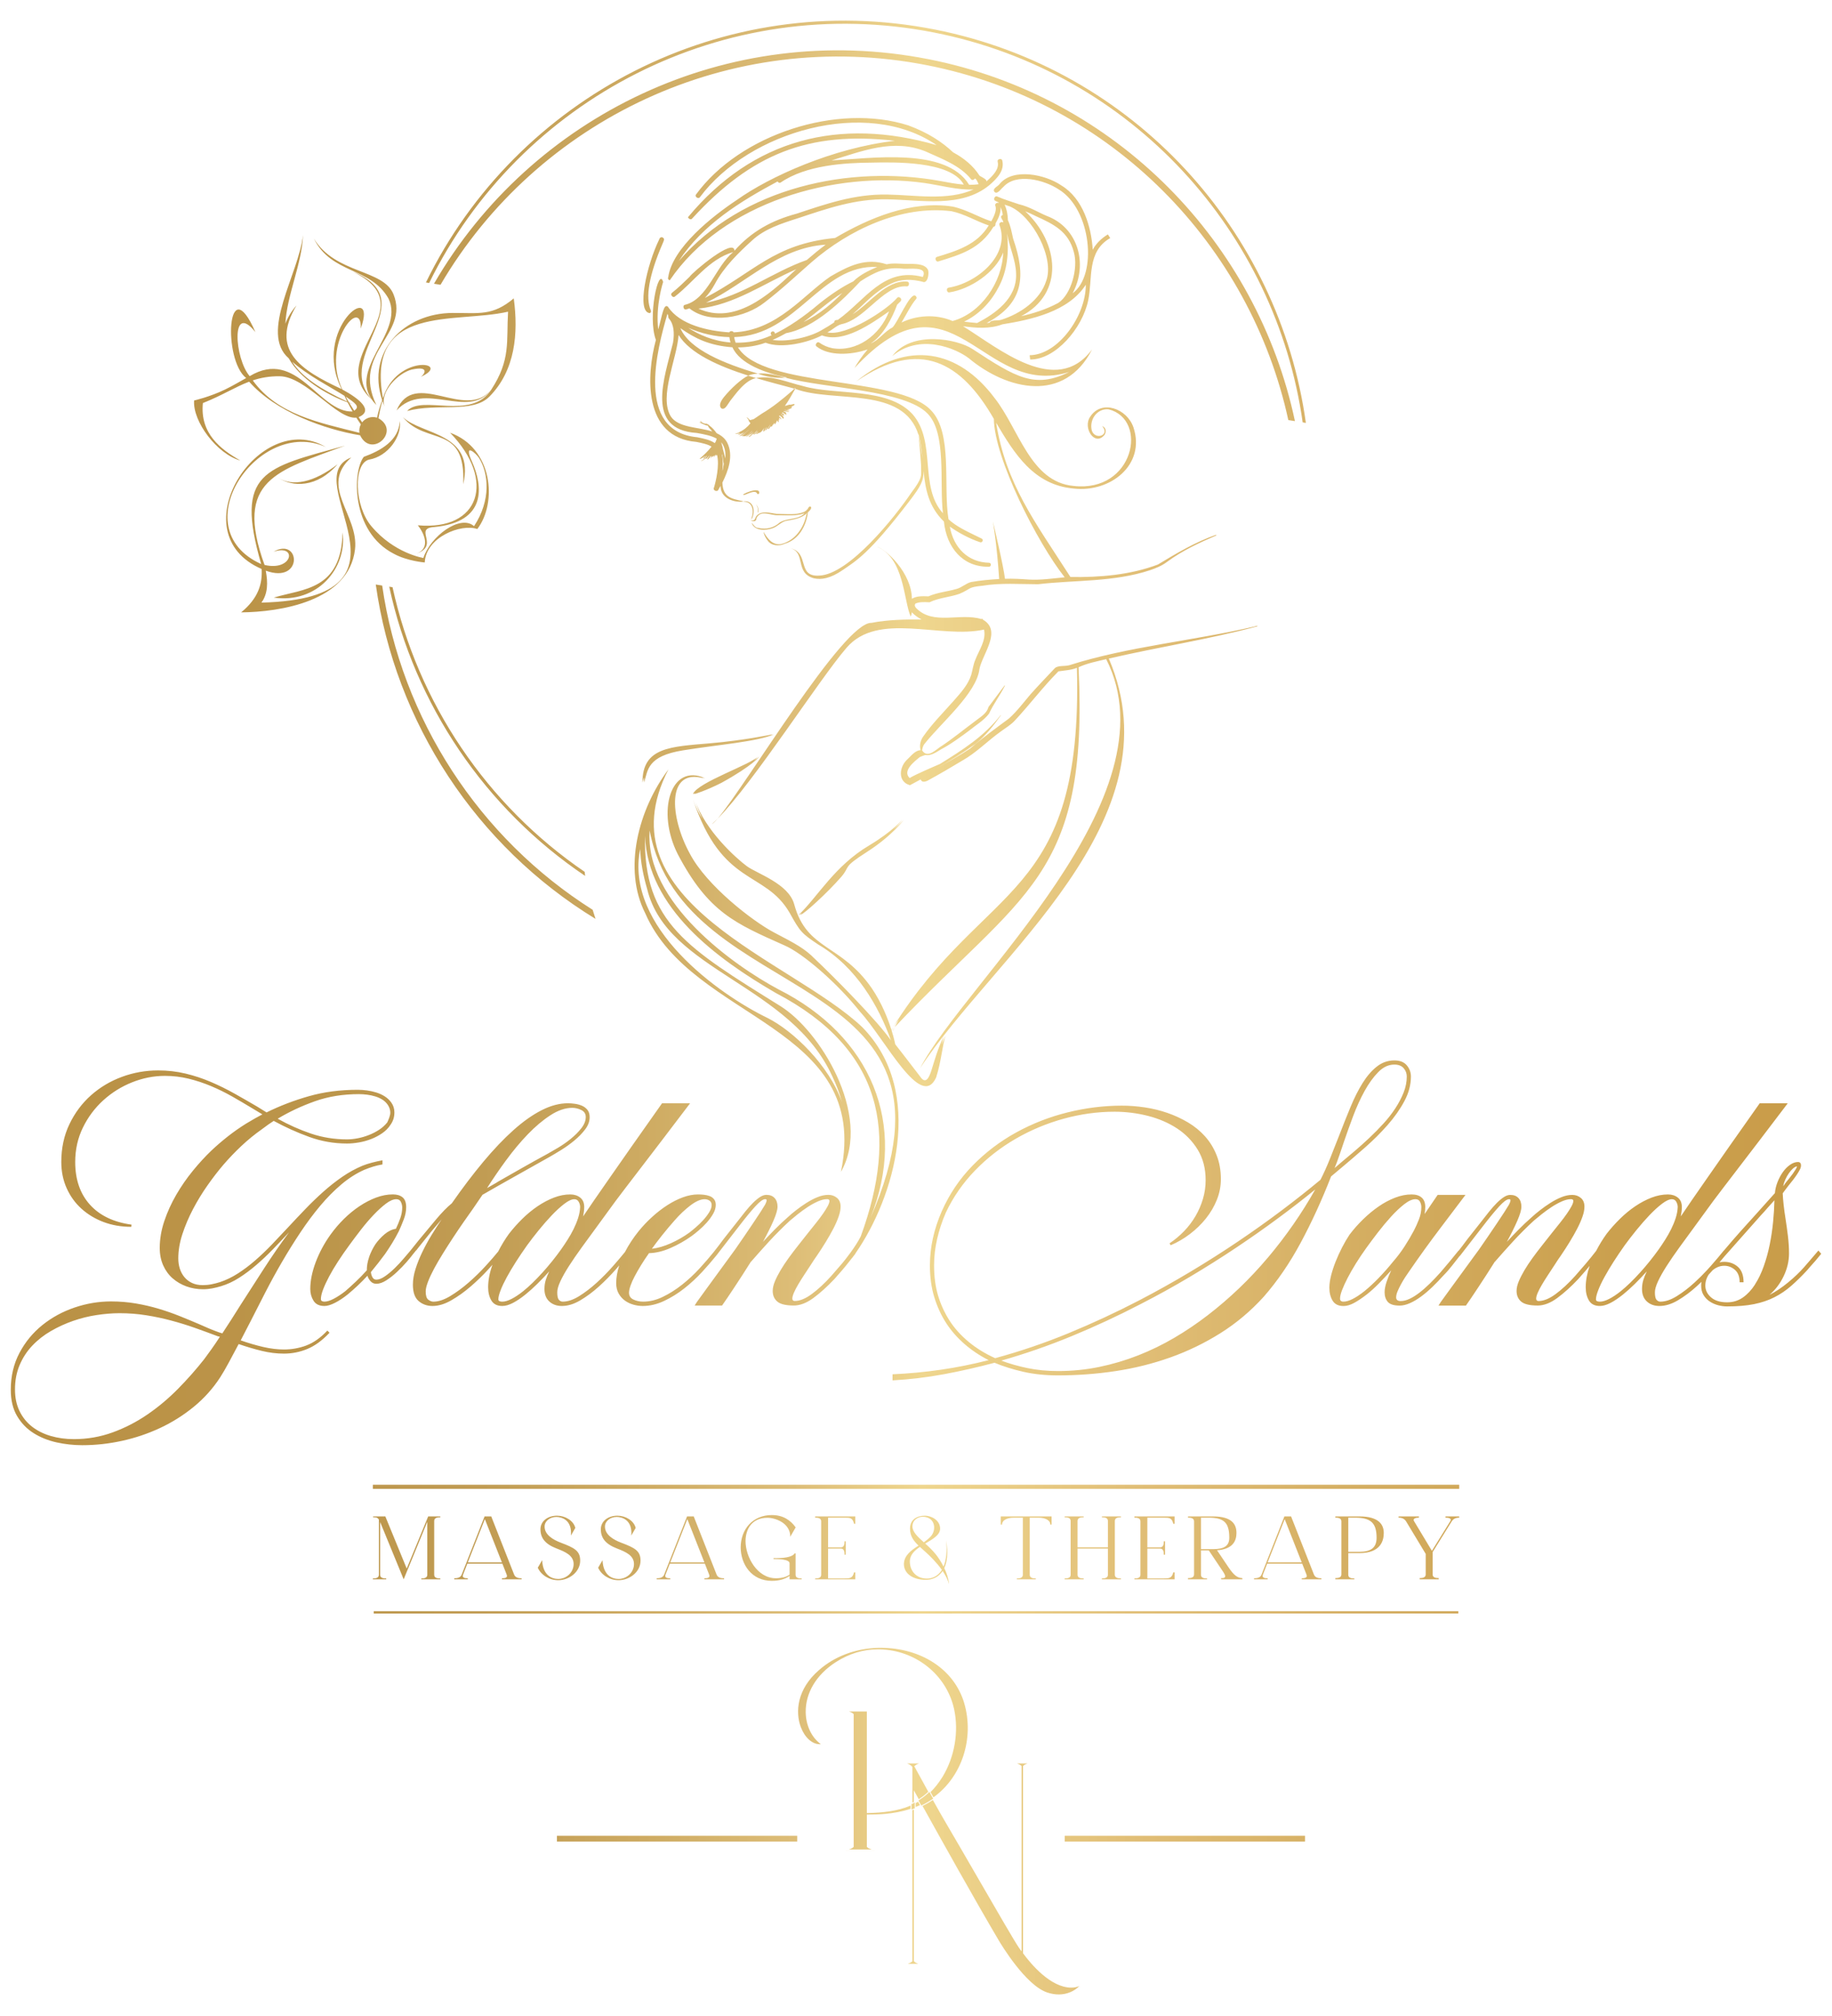 <?xml version="1.0" encoding="UTF-8"?>
<svg id="Layer_1" xmlns="http://www.w3.org/2000/svg" width="680" height="748" xmlns:xlink="http://www.w3.org/1999/xlink" version="1.1" viewBox="0 0 680 748">
  <!-- Generator: Adobe Illustrator 29.3.0, SVG Export Plug-In . SVG Version: 2.1.0 Build 146)  -->
  <defs>
    <style>
      .st0 {
        fill: url(#Unbenannter_Verlauf_8);
      }
    </style>
    <linearGradient id="Unbenannter_Verlauf_8" data-name="Unbenannter Verlauf 8" x1="4.011" y1="373" x2="675.989" y2="373" gradientTransform="translate(0 747) scale(1 -1)" gradientUnits="userSpaceOnUse">
      <stop offset="0" stop-color="#ba9145"/>
      <stop offset=".155" stop-color="#bb9449"/>
      <stop offset=".26" stop-color="#c19c53"/>
      <stop offset=".35" stop-color="#ceab62"/>
      <stop offset=".432" stop-color="#ddbd77"/>
      <stop offset=".503" stop-color="#efd68e"/>
      <stop offset=".628" stop-color="#e0bd75"/>
      <stop offset=".76" stop-color="#d3ac5f"/>
      <stop offset=".886" stop-color="#cba04e"/>
      <stop offset="1" stop-color="#c99c49"/>
    </linearGradient>
  </defs>
  <path class="st0" d="M317.584,464.952c14.175-20.347,26.207-59.715,2.441-83.867-26.127-24.828-97.444-46.152-71.915-95.611-11.156,14.857-16.976,36.928-8.588,53.425,17.436,40.041,83.985,41.178,72.611,95.912,5.993-10.45,3.908-23.909-1.596-35.807l-1.448.677c1.285,2.742,2.525,5.88,3.444,9.264-4.817-13.731-18.083-26.438-27.625-31.237-18.015-8.706-53.14-33.697-47.289-62.695.158,4.679,1.047,9.531,2.619,14.927,7.392,30.436,53.411,35.307,68.847,69.74l1.448-.677c-5.213-11.256-13.483-21.123-20.89-25.727-34.171-21.256-50.955-30.964-50.219-63.165.979,26.833,26.464,45.526,48.658,58.387,39.734,20.826,45.397,51.948,31.429,90.201-1.867,3.78-5.701,8.626-7.011,10.163h0c-1.398,1.64-2.717,3.162-3.953,4.56-2.476,2.742-4.881,4.976-7.224,6.7s-4.451,2.584-6.334,2.584c-.593,0-.89-.297-.89-.89,0-.539.187-1.25.568-2.14.376-.89.895-1.883,1.542-2.984s1.404-2.313,2.268-3.631,1.759-2.678,2.678-4.077c.327-.539.662-1.063,1.013-1.571.351-.509.717-1.033,1.092-1.571,1.136-1.665,2.229-3.36,3.281-5.084,1.052-1.719,1.986-3.36,2.797-4.921s1.458-3.039,1.946-4.437c.489-1.399.731-2.633.731-3.71,0-1.399-.444-2.476-1.334-3.226s-1.951-1.131-3.187-1.131c-1.29,0-2.638.282-4.037.845s-2.771,1.28-4.116,2.14-2.624,1.764-3.834,2.703c-1.21.944-2.248,1.818-3.108,2.624-1.616,1.399-3.226,2.92-4.843,4.56-1.616,1.64-3.068,3.162-4.358,4.56,1.561-2.851,2.851-5.45,3.874-7.787,1.023-2.342,1.532-4.101,1.532-5.287,0-1.344-.36-2.406-1.087-3.187s-1.734-1.171-3.028-1.171c-.756,0-1.547.267-2.381.806-.834.539-1.71,1.264-2.624,2.179-.914.914-1.873,1.991-2.866,3.226-.998,1.24-2.031,2.554-3.108,3.953l-4.843,6.131c-.593.806-1.24,1.67-1.937,2.584-.633.83-1.245,1.616-1.833,2.357-1.551,1.922-3.266,3.908-5.143,5.958-2.07,2.258-4.264,4.304-6.577,6.131-2.313,1.828-4.694,3.335-7.145,4.521s-4.881,1.774-7.303,1.774c-1.29,0-2.49-.252-3.592-.766-1.102-.509-1.655-1.359-1.655-2.54,0-.696.187-1.586.563-2.663s.899-2.248,1.572-3.509,1.453-2.624,2.342-4.077,1.867-2.93,2.944-4.437c2.53-.054,5.178-.687,7.95-1.897s5.366-2.673,7.787-4.397c.751-.539,1.655-1.25,2.703-2.14s2.046-1.858,2.984-2.906c.939-1.047,1.734-2.14,2.381-3.266.647-1.131.969-2.233.969-3.31,0-.86-.217-1.561-.647-2.1s-.983-.929-1.655-1.171c-.672-.242-1.383-.405-2.14-.484s-1.453-.119-2.1-.119c-1.828,0-3.726.365-5.692,1.087-1.967.726-3.904,1.71-5.81,2.944-1.912,1.24-3.755,2.663-5.528,4.278-1.774,1.616-3.419,3.335-4.921,5.163-2.08,2.554-3.81,5.193-5.213,7.901-1.206,1.488-2.658,3.196-4.353,5.133-1.912,2.179-3.943,4.249-6.093,6.215-2.154,1.967-4.333,3.631-6.537,5.005-2.208,1.374-4.249,2.056-6.131,2.056-.539,0-1.008-.227-1.413-.687-.405-.455-.603-1.383-.603-2.782,0-1.077.39-2.446,1.171-4.116.781-1.665,1.843-3.553,3.187-5.647,1.344-2.1,2.906-4.367,4.679-6.818,1.774-2.446,3.631-4.99,5.568-7.624l4.358-5.974c.86-1.18,1.774-2.43,2.742-3.755.969-1.32,2.194-2.93,3.671-4.843,1.477-1.907,3.281-4.264,5.406-7.06s4.803-6.294,8.029-10.49l10.495-13.8h-10.411c-4.467,6.294-8.261,11.675-11.378,16.142-3.123,4.467-5.81,8.31-8.068,11.542-2.258,3.226-4.156,5.958-5.692,8.192-1.532,2.233-2.92,4.264-4.156,6.093.109-.593.203-1.171.282-1.734s.124-1.142.124-1.734c0-1.561-.499-2.732-1.492-3.513-.998-.781-2.219-1.171-3.671-1.171-1.991,0-4.007.39-6.053,1.171s-4.061,1.843-6.053,3.187c-1.991,1.344-3.888,2.906-5.692,4.679s-3.458,3.631-4.965,5.568c-1.512,2.09-2.841,4.278-3.992,6.561-1.245,1.537-2.792,3.32-4.645,5.346-1.991,2.179-4.116,4.249-6.374,6.215s-4.531,3.631-6.818,5.005-4.373,2.056-6.255,2.056c-.593,0-1.21-.242-1.858-.726s-.969-1.507-.969-3.068c0-.914.282-2.11.85-3.592.563-1.477,1.32-3.093,2.258-4.842.939-1.749,2.031-3.617,3.266-5.608s2.5-3.967,3.794-5.934c1.29-1.962,2.584-3.874,3.874-5.731,1.29-1.858,2.476-3.537,3.553-5.044l3.469-5.084-.163.079c3.82-2.203,7.895-4.521,12.229-6.942,4.329-2.421,8.597-4.813,12.792-7.184,1.236-.696,2.703-1.577,4.397-2.624s3.32-2.219,4.881-3.513,2.89-2.663,3.997-4.116c1.102-1.453,1.655-2.96,1.655-4.521,0-1.131-.271-2.031-.806-2.703-.539-.672-1.21-1.18-2.016-1.532s-1.685-.593-2.624-.726c-.944-.133-1.813-.203-2.624-.203-3.123,0-6.374.86-9.763,2.584s-6.888,4.194-10.495,7.427c-3.607,3.226-7.317,7.13-11.137,11.7-3.82,4.575-7.722,9.714-11.7,15.415-1.724,1.399-3.661,3.38-5.81,5.934-2.154,2.554-4.358,5.203-6.616,7.95l-2.925,3.656c-.642.751-1.482,1.739-2.52,2.96-1.047,1.24-2.164,2.436-3.35,3.592s-2.381,2.154-3.592,2.984c-1.21.835-2.273,1.25-3.187,1.25-.647,0-1.131-.297-1.453-.89s-.514-1.236-.563-1.937c1.883-2.263,3.631-4.491,5.247-6.7.86-1.236,1.719-2.554,2.584-3.953.86-1.399,1.694-2.876,2.5-4.437.647-1.399,1.264-2.876,1.858-4.437s.89-3.068.89-4.521c0-1.719-.444-2.944-1.329-3.671-.89-.726-2.085-1.087-3.592-1.087-2.046,0-4.116.39-6.215,1.171-2.1.781-4.156,1.843-6.171,3.187s-3.943,2.92-5.771,4.719c-1.828,1.804-3.498,3.755-5.005,5.85-2.313,3.226-4.14,6.631-5.49,10.208-1.344,3.577-2.016,6.902-2.016,9.966,0,1.616.405,3.068,1.21,4.358s2.154,1.937,4.037,1.937c1.077,0,2.381-.39,3.913-1.171s3.108-1.818,4.719-3.108c1.236-1.023,2.476-2.11,3.71-3.271,1.236-1.156,2.446-2.381,3.631-3.671.213.756.608,1.437,1.171,2.056s1.28.929,2.14.929c1.131,0,2.367-.43,3.71-1.29s2.663-1.897,3.953-3.108c1.29-1.21,2.476-2.43,3.553-3.671,1.047-1.21,1.867-2.208,2.456-3.009.079-.094.158-.198.247-.301.351-.43.633-.781.85-1.047v.079l.806-1.047,1.616-2.016c2.313-2.96,4.654-5.781,7.021-8.474-1.24,1.828-2.49,3.78-3.755,5.85-1.264,2.07-2.411,4.17-3.429,6.294-1.023,2.124-1.858,4.21-2.5,6.255-.647,2.046-.969,3.983-.969,5.81,0,2.851.712,4.881,2.14,6.093,1.423,1.21,3.133,1.818,5.124,1.818,2.203,0,4.531-.696,6.981-2.1,2.446-1.399,4.843-3.108,7.184-5.124,2.342-2.016,4.521-4.131,6.537-6.334.549-.598,1.067-1.176,1.566-1.734-1.072,2.984-1.605,5.766-1.605,8.35,0,1.937.405,3.577,1.21,4.921s2.154,2.016,4.037,2.016c1.18,0,2.5-.376,3.953-1.131,1.453-.751,3.014-1.804,4.679-3.147,1.398-1.131,2.836-2.421,4.318-3.874,1.477-1.453,2.974-3.014,4.481-4.679-.539,1.077-.969,2.14-1.29,3.187s-.484,2.169-.484,3.35c0,1.991.603,3.537,1.813,4.64,1.21,1.102,2.757,1.655,4.64,1.655,2.203,0,4.491-.696,6.858-2.1,2.367-1.399,4.669-3.108,6.902-5.124s4.318-4.131,6.255-6.334c.449-.509.879-1.008,1.294-1.488-.756,2.303-1.136,4.497-1.136,6.572,0,1.507.311,2.797.929,3.874.617,1.077,1.398,1.951,2.342,2.624.939.672,1.991,1.171,3.147,1.492s2.302.484,3.429.484c2.633,0,5.271-.617,7.911-1.858,2.633-1.236,5.154-2.797,7.544-4.679s4.64-3.967,6.74-6.255c1.833-1.996,3.498-3.918,5-5.771h0l.044-.054c.203-.252.405-.504.603-.751l-.01-.014,8.241-10.642c2.149-2.797,4.047-5.1,5.692-6.902,1.64-1.804,2.866-2.703,3.671-2.703.376,0,.563.133.563.405,0,.217-.07.484-.203.806s-.257.593-.36.806c-.376.647-.958,1.571-1.734,2.782-.781,1.21-1.685,2.57-2.703,4.077-1.023,1.507-2.1,3.093-3.226,4.763-1.131,1.67-2.258,3.31-3.39,4.921l-10.252,14.042-4.037,5.568-.806,1.29h10.168c.539-.751,1.196-1.705,1.976-2.866.781-1.156,1.64-2.446,2.584-3.874.939-1.423,1.937-2.944,2.984-4.56s2.11-3.281,3.187-5.005v.079l.484-.563c.751-.86,1.665-1.897,2.742-3.108,1.077-1.21,2.219-2.476,3.429-3.794s2.486-2.649,3.834-3.992c1.344-1.344,2.663-2.609,3.953-3.794.806-.696,1.789-1.507,2.944-2.421s2.367-1.789,3.631-2.624,2.53-1.532,3.794-2.095c1.264-.563,2.406-.85,3.429-.85.593,0,.89.217.89.647,0,.484-.217,1.131-.647,1.937s-1.008,1.734-1.734,2.782-1.572,2.179-2.54,3.39c-.969,1.21-1.991,2.49-3.068,3.834l-3.631,4.6c-1.24,1.561-2.421,3.123-3.553,4.679-1.131,1.561-2.124,3.068-2.984,4.521s-1.561,2.827-2.1,4.116-.806,2.476-.806,3.553c0,1.67.573,2.984,1.715,3.953,1.142.968,3.182,1.453,6.112,1.453,2.313,0,4.733-.929,7.263-2.782,2.53-1.858,5.138-4.21,7.831-7.06.914-1.023,1.858-2.1,2.827-3.226.969-1.131,1.907-2.287,2.827-3.469l1.033-1.315c-.019.049-.035.094-.054.143.133-.178.262-.385.395-.568l.726-.923.079-.247.005.01.007.002ZM245.747,458.341h0c1.453-1.828,3.014-3.686,4.679-5.568,1.883-2.149,3.834-3.992,5.85-5.528,2.016-1.532,3.78-2.303,5.287-2.303.647,0,1.236.173,1.774.524s.806.899.806,1.655c0,.806-.311,1.71-.929,2.703-.617.998-1.359,1.967-2.219,2.906-.86.944-1.764,1.818-2.703,2.624-.944.806-1.764,1.482-2.46,2.016-2.1,1.507-4.373,2.811-6.818,3.913-2.451,1.102-4.803,1.789-7.06,2.056,1.077-1.507,2.342-3.172,3.794-5.005v.01-.002ZM187.885,430.455h0c2.584-3.523,5.257-6.724,8.029-9.605,2.771-2.876,5.568-5.233,8.395-7.06s5.528-2.747,8.108-2.747c1.131,0,2.248.271,3.35.81s1.655,1.398,1.655,2.584c0,1.398-.554,2.797-1.655,4.194s-2.421,2.717-3.953,3.953c-1.532,1.24-3.093,2.327-4.679,3.266-1.586.944-2.866,1.685-3.834,2.219-3.177,1.724-6.35,3.483-9.521,5.287-3.177,1.804-6.27,3.567-9.284,5.287h.079l-3.794,2.179c2.149-3.39,4.521-6.848,7.1-10.371l.005.005h-.001ZM136.999,466.449c-.563,1.64-.85,3.266-.85,4.881-1.344,1.507-2.717,2.92-4.116,4.234-1.398,1.32-2.693,2.49-3.874,3.513-1.453,1.131-2.866,2.06-4.24,2.787s-2.54,1.087-3.513,1.087c-.321,0-.617-.064-.89-.203-.267-.133-.405-.39-.405-.766,0-.914.267-2.085.806-3.509s1.28-3.028,2.219-4.803,2.056-3.656,3.35-5.647c1.29-1.991,2.687-4.007,4.194-6.053,1.29-1.774,2.717-3.671,4.278-5.687s3.133-3.859,4.724-5.528c1.586-1.665,3.108-3.054,4.56-4.156,1.453-1.102,2.742-1.655,3.874-1.655.806,0,1.374.336,1.694,1.008s.484,1.359.484,2.06c0,1.29-.227,2.594-.687,3.913s-1.008,2.649-1.655,3.997c-1.453.217-2.851.89-4.194,2.016-1.344,1.131-2.5,2.397-3.469,3.79-.969,1.507-1.734,3.083-2.302,4.724h0l.01-.005h.001ZM201.324,472.181h0c-2.5,2.771-4.881,5.074-7.14,6.902-1.561,1.24-2.999,2.194-4.318,2.866s-2.46,1.008-3.429,1.008c-.376,0-.712-.054-1.008-.163-.297-.109-.444-.351-.444-.726,0-.806.282-1.937.85-3.39.563-1.453,1.334-3.068,2.302-4.842.969-1.778,2.1-3.671,3.39-5.692,1.29-2.016,2.663-4.047,4.116-6.093,1.29-1.774,2.742-3.656,4.358-5.647s3.226-3.834,4.843-5.528,3.162-3.108,4.64-4.234c1.477-1.131,2.703-1.694,3.671-1.694.751,0,1.304.321,1.655.968s.524,1.29.524,1.937c-.054,1.344-.311,2.717-.766,4.116-.46,1.404-1.023,2.771-1.694,4.116-.672,1.349-1.413,2.654-2.219,3.913-.806,1.264-1.586,2.436-2.342,3.509-2.154,3.014-4.481,5.904-6.981,8.677h-.007ZM288.887,367.048c-16.324-8.716-49.725-32.225-47.739-58.895,12.427,66.726,123.384,49.463,81.9,143.874,14.077-34.888.297-67.66-34.162-84.978h.001ZM497.634,433.508h0c2.96-2.476,5.974-5.06,9.037-7.752,3.068-2.693,5.865-5.479,8.395-8.36s4.6-5.825,6.215-8.845c1.616-3.014,2.421-6.058,2.421-9.126,0-1.561-.514-2.95-1.532-4.161-1.023-1.21-2.554-1.818-4.6-1.818-2.421,0-4.6.766-6.537,2.297s-3.701,3.577-5.287,6.131-3.068,5.49-4.437,8.799c-1.374,3.31-2.732,6.71-4.077,10.208-1.186,3.068-2.367,6.067-3.553,8.997-1.186,2.935-2.367,5.558-3.553,7.866-4.467,3.715-9.254,7.49-14.368,11.339s-10.519,7.693-16.221,11.542-11.635,7.614-17.797,11.3c-6.161,3.686-12.495,7.224-19.008,10.613-8.504,4.413-17.189,8.444-26.068,12.105-8.878,3.656-17.97,6.754-27.279,9.284-3.71-1.67-7.011-3.701-9.887-6.093-2.881-2.397-5.233-5.015-7.06-7.871-1.828-2.851-3.241-5.934-4.239-9.24s-1.492-7.06-1.492-11.261c0-3.226.376-6.483,1.131-9.763.751-3.281,1.828-6.537,3.226-9.763,2.742-5.81,6.364-11.028,10.855-15.658,4.491-4.624,9.536-8.553,15.134-11.784,5.593-3.226,11.527-5.701,17.798-7.427,6.27-1.719,12.55-2.584,18.845-2.584,4.194,0,8.31.514,12.347,1.532,4.037,1.023,7.638,2.57,10.815,4.64,3.172,2.07,5.741,4.708,7.708,7.911,1.962,3.201,2.944,6.981,2.944,11.339,0,2.367-.336,4.679-1.008,6.942-.673,2.264-1.601,4.397-2.787,6.418-1.186,2.016-2.594,3.874-4.239,5.568-1.64,1.694-3.429,3.187-5.366,4.481l.405.726c2.53-1.077,4.921-2.476,7.184-4.194,2.258-1.719,4.234-3.647,5.934-5.771,1.694-2.124,3.039-4.422,4.037-6.897.993-2.476,1.492-5.03,1.492-7.668,0-3.281-.524-6.24-1.577-8.878-1.047-2.633-2.476-4.965-4.278-6.981-1.804-2.016-3.904-3.74-6.294-5.163-2.397-1.423-4.951-2.609-7.668-3.553-2.717-.939-5.528-1.626-8.434-2.056s-5.731-.647-8.474-.647c-6.724,0-13.454.835-20.179,2.505-6.724,1.67-13.074,4.145-19.048,7.431-5.974,3.285-11.354,7.362-16.142,12.238-4.787,4.872-8.607,10.514-11.463,16.922-2.96,6.729-4.437,13.464-4.437,20.193,0,4.308.539,8.226,1.616,11.754,1.077,3.528,2.554,6.745,4.437,9.654,1.774,2.747,3.997,5.287,6.661,7.633,2.663,2.342,5.687,4.373,9.081,6.097-5.865,1.507-11.769,2.693-17.714,3.553-5.944.86-11.932,1.428-17.955,1.694v2.258c6.458-.36,12.822-1.122,19.086-2.287,6.265-1.165,12.52-2.584,18.765-4.249,3.226,1.344,6.794,2.46,10.692,3.35,3.899.89,8.192,1.334,12.871,1.334,7.154,0,14.245-.528,21.265-1.577,7.021-1.052,13.8-2.732,20.337-5.049s12.752-5.317,18.642-9.007c5.89-3.691,11.261-8.196,16.102-13.528,5.054-5.761,9.63-12.436,13.721-20.03,4.086-7.589,7.855-15.801,11.3-24.63l3.553-2.989h0l.004.003ZM497.11,428.76c.563-1.694,1.142-3.404,1.734-5.124,1.023-3.014,2.164-6.201,3.429-9.565,1.264-3.36,2.678-6.458,4.234-9.279,1.561-2.827,3.256-5.163,5.084-7.021s3.82-2.782,5.974-2.782c1.507,0,2.649.444,3.429,1.329.781.89,1.171,1.927,1.171,3.108,0,1.991-.39,3.967-1.171,5.934s-1.804,3.913-3.068,5.85-2.732,3.82-4.397,5.647c-1.67,1.828-3.419,3.607-5.247,5.327-1.828,1.724-3.661,3.365-5.49,4.921-1.828,1.561-3.523,2.984-5.084,4.278l-2.342,2.016c.593-1.398,1.171-2.944,1.734-4.64h.01ZM470.637,466.572h0c-6.7,7.965-14.135,15.09-22.313,21.389-3.983,3.068-8.123,5.865-12.431,8.395-4.304,2.53-8.785,4.708-13.439,6.537s-9.457,3.256-14.408,4.278-10.06,1.532-15.336,1.532c-4.037,0-7.801-.36-11.3-1.087-3.498-.726-6.754-1.655-9.763-2.782,8.878-2.53,17.619-5.568,26.231-9.121,8.607-3.553,17.111-7.505,25.505-11.863,6.294-3.226,12.401-6.606,18.321-10.128,5.92-3.523,11.591-7.1,17.032-10.731,5.435-3.631,10.628-7.273,15.579-10.934,4.951-3.656,9.576-7.233,13.878-10.731-5.005,8.878-10.855,17.298-17.555,25.263v-.016ZM674.948,463.988h0l-2.827,3.31-2.584,2.984c-1.561,1.774-3.498,3.617-5.81,5.528s-4.63,3.458-6.942,4.64c2.203-1.883,3.967-4.21,5.287-6.981s1.976-5.583,1.976-8.434c0-2.046-.133-4.18-.405-6.413-.271-2.233-.563-4.373-.89-6.418-.271-1.665-.499-3.335-.687-5.005-.187-1.665-.311-3.147-.36-4.437.321-.43.657-.89,1.007-1.374s.741-.993,1.171-1.532c.539-.647,1.077-1.32,1.616-2.016s1.023-1.374,1.453-2.016c.43-.647.795-1.25,1.092-1.818.297-.563.444-1.087.444-1.572,0-.86-.376-1.29-1.131-1.29-.968,0-1.951.351-2.944,1.047-.998.701-1.883,1.601-2.663,2.703s-1.443,2.342-1.976,3.71c-.539,1.374-.86,2.732-.968,4.077l-7.021,7.827c-1.724,1.883-3.607,3.967-5.647,6.255-1.867,2.09-3.963,4.506-6.275,7.243l-.019-.019c-1.29,1.616-2.89,3.513-4.803,5.687-.341.39-.687.771-1.038,1.151-.044.049-.089.094-.133.143-.054.059-.103.119-.154.178-1.517,1.645-3.108,3.226-4.768,4.748-2.154,1.967-4.333,3.631-6.537,5.005-2.208,1.374-4.249,2.056-6.131,2.056-.539,0-1.007-.227-1.413-.687-.405-.455-.603-1.383-.603-2.782,0-1.077.39-2.446,1.171-4.116.781-1.665,1.843-3.553,3.187-5.647,1.344-2.1,2.906-4.367,4.679-6.818,1.774-2.446,3.631-4.99,5.568-7.624l4.358-5.974c.86-1.18,1.774-2.43,2.742-3.755.968-1.32,2.194-2.93,3.671-4.843,1.477-1.907,3.281-4.264,5.406-7.06s4.803-6.294,8.029-10.49l10.495-13.8h-10.411c-4.467,6.294-8.261,11.675-11.378,16.142-3.123,4.467-5.81,8.31-8.068,11.542-2.258,3.226-4.156,5.958-5.692,8.192-1.532,2.233-2.92,4.264-4.156,6.093.109-.593.203-1.171.282-1.734s.119-1.142.119-1.734c0-1.561-.499-2.732-1.492-3.513-.998-.781-2.219-1.171-3.671-1.171-1.991,0-4.007.39-6.053,1.171s-4.061,1.843-6.053,3.187-3.888,2.906-5.692,4.679c-1.804,1.774-3.458,3.631-4.965,5.568-1.458,2.016-2.747,4.121-3.869,6.31-1.215,1.581-2.51,3.177-3.878,4.787-1.399,1.64-2.717,3.162-3.953,4.56-2.476,2.742-4.881,4.976-7.224,6.7s-4.451,2.584-6.334,2.584c-.593,0-.89-.297-.89-.89,0-.539.187-1.25.568-2.14s.895-1.883,1.542-2.984,1.404-2.313,2.268-3.631,1.759-2.678,2.678-4.077c.326-.539.662-1.063,1.013-1.571.351-.509.717-1.033,1.096-1.571,1.136-1.665,2.229-3.36,3.281-5.084,1.052-1.719,1.986-3.36,2.797-4.921s1.458-3.039,1.946-4.437c.489-1.399.731-2.633.731-3.71,0-1.399-.444-2.476-1.329-3.226-.89-.751-1.951-1.131-3.187-1.131-1.29,0-2.638.282-4.037.845s-2.771,1.28-4.116,2.14c-1.344.86-2.624,1.764-3.834,2.703-1.21.944-2.248,1.818-3.108,2.624-1.616,1.399-3.226,2.92-4.842,4.56-1.616,1.64-3.068,3.162-4.358,4.56,1.561-2.851,2.851-5.45,3.874-7.787,1.023-2.342,1.532-4.101,1.532-5.287,0-1.344-.36-2.406-1.087-3.187s-1.734-1.171-3.028-1.171c-.756,0-1.547.267-2.381.806-.835.539-1.71,1.264-2.624,2.179s-1.867,1.991-2.866,3.226c-.998,1.24-2.03,2.554-3.108,3.953l-4.842,6.131c-.593.806-1.24,1.67-1.937,2.584-.484.633-.953,1.24-1.413,1.823l-.04-.044c-1.077,1.344-2.194,2.717-3.35,4.116s-2.273,2.717-3.35,3.953c-1.344,1.507-2.678,2.906-3.997,4.2-1.32,1.29-2.609,2.421-3.874,3.39s-2.476,1.724-3.631,2.258c-1.156.539-2.248.806-3.271.806-1.131,0-1.694-.455-1.694-1.374,0-.647.173-1.383.524-2.219s.766-1.694,1.25-2.584.993-1.749,1.532-2.584,1.023-1.547,1.453-2.14c3.764-5.49,7.668-10.895,11.705-16.221l9.279-12.268h-10.331l-4.842,7.1c.163-.968.242-1.828.242-2.584,0-1.561-.444-2.732-1.334-3.513-.89-.781-2.14-1.171-3.755-1.171-1.991,0-4.032.405-6.126,1.21-2.095.805-4.135,1.897-6.117,3.271-1.986,1.374-3.904,2.96-5.752,4.763-1.853,1.804-3.528,3.701-5.03,5.687-.963,1.453-1.892,3.039-2.776,4.763-.885,1.724-1.675,3.458-2.372,5.203-.696,1.749-1.26,3.469-1.69,5.163-.425,1.694-.642,3.217-.642,4.56,0,1.883.405,3.483,1.21,4.803s2.149,1.976,4.027,1.976c1.236,0,2.565-.39,3.988-1.171s2.969-1.818,4.635-3.108c1.502-1.18,3.004-2.54,4.511-4.077,1.502-1.532,3.033-3.157,4.59-4.881-.687,1.453-1.264,2.895-1.745,4.318-.474,1.428-.712,2.703-.712,3.834,0,1.453.395,2.638,1.186,3.553.79.914,2.253,1.374,4.383,1.374,1.18,0,2.446-.297,3.794-.89,1.344-.593,2.717-1.399,4.116-2.421,1.399-1.023,2.811-2.219,4.239-3.592,1.423-1.374,2.836-2.836,4.239-4.397,1.077-1.077,2.164-2.327,3.266-3.75.895-1.161,1.783-2.292,2.663-3.399l.04.044,8.878-11.458c2.149-2.797,4.047-5.1,5.692-6.902,1.64-1.804,2.866-2.703,3.671-2.703.376,0,.563.133.563.405,0,.217-.07.484-.203.806s-.257.593-.36.806c-.376.647-.958,1.571-1.734,2.782-.781,1.21-1.685,2.57-2.703,4.077-1.023,1.507-2.1,3.093-3.226,4.763-1.131,1.67-2.258,3.31-3.39,4.921l-10.252,14.042-4.037,5.568-.806,1.29h10.168c.539-.751,1.196-1.705,1.976-2.866.781-1.156,1.64-2.446,2.584-3.874.944-1.423,1.937-2.944,2.984-4.56,1.047-1.616,2.11-3.281,3.187-5.005v.079l.484-.563c.751-.86,1.665-1.897,2.742-3.108,1.077-1.21,2.219-2.476,3.429-3.794s2.486-2.649,3.834-3.997,2.663-2.609,3.953-3.794c.806-.696,1.789-1.507,2.944-2.421s2.367-1.789,3.631-2.624,2.53-1.532,3.794-2.1c1.264-.563,2.406-.85,3.429-.85.593,0,.89.217.89.647,0,.484-.217,1.131-.647,1.937-.43.806-1.007,1.734-1.734,2.782-.726,1.047-1.571,2.179-2.54,3.39-.968,1.21-1.991,2.49-3.068,3.834l-3.631,4.6c-1.24,1.561-2.421,3.123-3.553,4.679-1.131,1.561-2.124,3.068-2.984,4.521-.86,1.453-1.561,2.827-2.1,4.116-.539,1.29-.806,2.476-.806,3.553,0,1.665.573,2.984,1.715,3.953,1.142.968,3.182,1.453,6.112,1.453,2.313,0,4.733-.929,7.263-2.782,2.53-1.858,5.138-4.21,7.827-7.06.914-1.023,1.858-2.1,2.827-3.226.469-.544.929-1.096,1.383-1.655-.979,2.831-1.467,5.479-1.467,7.95,0,1.937.405,3.577,1.21,4.921s2.154,2.016,4.037,2.016c1.18,0,2.5-.381,3.953-1.131,1.453-.751,3.014-1.804,4.679-3.147,1.399-1.131,2.836-2.421,4.318-3.874,1.477-1.453,2.974-3.014,4.476-4.679-.539,1.077-.968,2.14-1.29,3.187s-.484,2.169-.484,3.35c0,1.991.608,3.537,1.818,4.64s2.757,1.655,4.64,1.655c2.203,0,4.491-.696,6.858-2.1,2.367-1.399,4.669-3.108,6.902-5.124.633-.568,1.25-1.147,1.853-1.734-.079.455-.119.909-.119,1.369,0,1.399.297,2.584.89,3.553s1.359,1.764,2.303,2.381c.944.617,1.976,1.077,3.108,1.374s2.233.444,3.31.444c3.874,0,7.209-.282,10.011-.845,2.797-.563,5.311-1.413,7.544-2.544s4.304-2.53,6.215-4.194c1.907-1.665,3.888-3.602,5.934-5.81l.89-1.047c.697-.751,1.437-1.586,2.219-2.5s1.492-1.778,2.14-2.584l-1.047-1.21v.009h.006ZM662.68,437.639h0c.376-.835.806-1.601,1.29-2.297s.993-1.294,1.532-1.778,1.047-.751,1.532-.806c-.054.271-.232.647-.524,1.131-.297.484-.647,1.008-1.047,1.572-.405.563-.85,1.142-1.329,1.734-.484.593-.944,1.156-1.374,1.694-.163.217-.311.43-.444.647s-.282.405-.444.563c.163-.81.43-1.626.806-2.46h.005,0ZM511.755,474.157h0c-1.828,1.883-3.607,3.528-5.327,4.921-1.561,1.24-2.999,2.194-4.318,2.866s-2.46,1.008-3.429,1.008c-.86,0-1.29-.376-1.29-1.131,0-.806.257-1.867.766-3.187s1.196-2.811,2.056-4.481c.86-1.665,1.883-3.458,3.068-5.366,1.186-1.907,2.476-3.834,3.874-5.771,1.236-1.719,2.663-3.631,4.278-5.731s3.256-4.061,4.921-5.89c1.665-1.828,3.296-3.36,4.881-4.6,1.586-1.236,2.974-1.858,4.156-1.858.806,0,1.374.321,1.694.968s.484,1.29.484,1.937c0,1.561-.297,3.093-.89,4.6s-1.21,2.881-1.858,4.116c-1.023,1.937-2.179,3.904-3.469,5.895s-2.693,3.849-4.194,5.568c-1.774,2.208-3.577,4.249-5.406,6.131v.005h0ZM608.725,472.181h0c-2.5,2.771-4.881,5.074-7.14,6.902-1.561,1.24-2.999,2.194-4.318,2.866s-2.46,1.008-3.429,1.008c-.376,0-.712-.054-1.007-.163-.297-.109-.444-.351-.444-.726,0-.806.282-1.937.85-3.39.563-1.453,1.329-3.068,2.303-4.842.968-1.778,2.1-3.671,3.39-5.692,1.29-2.016,2.663-4.047,4.116-6.093,1.29-1.774,2.742-3.656,4.358-5.647,1.616-1.991,3.226-3.834,4.842-5.528s3.162-3.108,4.64-4.234c1.477-1.131,2.703-1.694,3.671-1.694.751,0,1.304.321,1.655.968s.524,1.29.524,1.937c-.054,1.344-.311,2.717-.766,4.116-.46,1.404-1.023,2.771-1.694,4.116-.672,1.349-1.413,2.654-2.219,3.913-.806,1.264-1.586,2.436-2.342,3.509-2.154,3.014-4.481,5.904-6.981,8.677h-.008ZM651.379,476.662c-1.29,1.991-2.782,3.577-4.476,4.763-1.694,1.18-3.647,1.774-5.85,1.774-2.584,0-4.57-.617-5.974-1.858-1.399-1.236-2.1-2.687-2.1-4.358,0-.968.187-1.897.563-2.787.192-.46.425-.885.692-1.285.519-.554,1.033-1.112,1.532-1.68.474-.385.998-.722,1.566-.988.86-.405,1.749-.603,2.663-.603,1.507,0,2.836.514,3.992,1.532,1.156,1.023,1.734,2.554,1.734,4.6h1.453c0-2.584-.701-4.491-2.1-5.731-1.399-1.236-3.093-1.858-5.084-1.858-.608,0-1.186.064-1.749.183.717-.84,1.379-1.631,1.986-2.372h.005l13.315-15.006c.86-.914,1.71-1.858,2.54-2.827.835-.968,1.68-1.907,2.54-2.827-.054,2.476-.217,5.124-.484,7.95-.271,2.827-.687,5.638-1.25,8.434s-1.304,5.49-2.219,8.068c-.914,2.584-2.016,4.872-3.31,6.862h0l.015.01-.002.003ZM113.717,499.217h0c-2.693.993-5.46,1.492-8.31,1.492-2.421,0-4.976-.311-7.668-.929s-5.49-1.443-8.395-2.46c.593-1.186,1.18-2.327,1.774-3.429.593-1.102,1.18-2.248,1.774-3.429,1.774-3.498,3.647-7.154,5.608-10.974s4.037-7.6,6.215-11.339,4.451-7.382,6.818-10.934,4.813-6.833,7.343-9.847,5.154-5.663,7.871-7.95,5.528-4.077,8.434-5.366c1.18-.484,2.302-.89,3.35-1.21s2.194-.593,3.429-.806v-1.532c-1.398.271-2.717.563-3.953.89-1.24.321-2.397.701-3.469,1.131-2.584,1.077-5.084,2.451-7.505,4.116-2.421,1.67-4.763,3.513-7.021,5.528-2.258,2.016-4.467,4.145-6.616,6.374-2.154,2.233-4.278,4.481-6.374,6.74-2.046,2.208-4.077,4.358-6.093,6.458-2.016,2.1-4.077,4.061-6.177,5.89s-4.24,3.444-6.418,4.842c-2.179,1.399-4.397,2.476-6.661,3.226-1.023.321-2.07.593-3.147.806-1.077.217-2.154.321-3.226.321-1.561,0-2.906-.267-4.037-.806s-2.07-1.264-2.827-2.179c-.756-.914-1.32-1.962-1.694-3.147-.376-1.18-.563-2.446-.563-3.794,0-2.906.509-5.92,1.532-9.037,1.023-3.117,2.342-6.215,3.953-9.284,1.616-3.068,3.414-6.013,5.406-8.839s3.953-5.366,5.89-7.628c2.046-2.367,4.249-4.669,6.616-6.902s4.921-4.318,7.668-6.255c.914-.701,1.719-1.294,2.421-1.778.696-.484,1.344-.914,1.937-1.29,4.249,2.313,8.637,4.294,13.153,5.934,4.521,1.64,9.2,2.46,14.042,2.46,1.398,0,2.876-.133,4.437-.405,1.561-.267,3.068-.687,4.521-1.25,1.453-.563,2.811-1.275,4.077-2.14,1.264-.86,2.302-1.907,3.108-3.147.969-1.344,1.453-2.876,1.453-4.6,0-1.344-.376-2.554-1.131-3.631-.647-.914-1.453-1.68-2.421-2.302-.969-.617-2.016-1.102-3.147-1.453s-2.287-.603-3.469-.766c-1.186-.163-2.342-.242-3.469-.242-6.512,0-12.55.795-18.118,2.381-5.568,1.586-10.801,3.592-15.697,6.013l-3.39-2.1c-2.742-1.616-5.558-3.226-8.434-4.843-2.881-1.616-5.825-3.068-8.839-4.358s-6.147-2.327-9.402-3.108-6.656-1.171-10.208-1.171c-4.63,0-9.091.795-13.399,2.381-4.304,1.586-8.123,3.864-11.463,6.818-3.335,2.96-6.013,6.537-8.029,10.736-2.016,4.194-3.024,8.878-3.024,14.042,0,3.498.657,6.724,1.976,9.684s3.147,5.504,5.49,7.628,5.084,3.78,8.231,4.965c3.147,1.186,6.577,1.774,10.292,1.774l.079-.806c-6.67-.914-11.824-3.39-15.455-7.427-3.631-4.037-5.45-9.308-5.45-15.815,0-4.624.953-8.889,2.866-12.792,1.907-3.899,4.437-7.278,7.584-10.128,3.147-2.851,6.71-5.07,10.692-6.656s8.044-2.381,12.184-2.381c3.014,0,5.944.351,8.794,1.047,2.851.701,5.623,1.616,8.31,2.747s5.311,2.421,7.871,3.874c2.554,1.453,5.07,2.935,7.544,4.437l3.631,2.179c-1.023.539-1.937,1.037-2.742,1.492-.806.46-1.883,1.087-3.231,1.897-2.421,1.507-4.708,3.108-6.858,4.803-2.154,1.694-4.17,3.429-6.053,5.208-2.313,2.208-4.615,4.708-6.902,7.505-2.287,2.797-4.348,5.771-6.177,8.918s-3.31,6.404-4.437,9.763c-1.131,3.365-1.694,6.685-1.694,9.966,0,2.421.43,4.59,1.29,6.497.86,1.912,2.031,3.513,3.513,4.803,1.477,1.29,3.187,2.287,5.124,2.984,1.937.701,3.983,1.047,6.131,1.047,1.18,0,2.327-.109,3.429-.321s2.194-.484,3.266-.81c2.313-.696,4.546-1.734,6.7-3.108,2.149-1.374,4.264-2.944,6.334-4.724,2.07-1.774,4.116-3.696,6.131-5.771,2.016-2.07,4.047-4.21,6.093-6.418-3.226,4.358-6.334,8.85-9.324,13.479-2.984,4.63-5.88,9.121-8.677,13.479-1.186,1.883-2.342,3.71-3.469,5.49-1.131,1.774-2.233,3.469-3.31,5.084l-1.047-.321c-1.24-.43-2.5-.914-3.794-1.453-1.29-.539-2.584-1.102-3.874-1.694-2.258-.968-4.63-1.951-7.1-2.944-2.476-.998-5.06-1.897-7.747-2.703-2.693-.81-5.514-1.467-8.474-1.976s-6.053-.766-9.284-.766c-4.575,0-9.081.756-13.518,2.263-4.437,1.507-8.42,3.671-11.942,6.497-3.523,2.827-6.364,6.27-8.513,10.331-2.154,4.061-3.226,8.622-3.226,13.681,0,3.874.781,7.13,2.342,9.763s3.602,4.748,6.131,6.334,5.366,2.727,8.513,3.429c3.147.697,6.334,1.047,9.565,1.047,4.897,0,9.808-.539,14.729-1.616,4.921-1.077,9.63-2.663,14.126-4.763,4.491-2.1,8.661-4.719,12.511-7.866,3.844-3.147,7.115-6.794,9.808-10.934.969-1.507,2.016-3.31,3.147-5.406,1.131-2.1,2.367-4.413,3.71-6.942,2.96,1.023,5.825,1.867,8.597,2.54s5.499,1.008,8.192,1.008c3.014,0,5.92-.578,8.716-1.734s5.539-3.162,8.231-6.013l-.806-.806c-2.53,2.687-5.138,4.531-7.827,5.528h.019ZM116.944,408.582h0c4.951-1.749,10.385-2.624,16.3-2.624.969,0,1.976.07,3.028.203,1.047.133,2.06.351,3.028.647s1.858.701,2.663,1.21c.806.514,1.477,1.171,2.016,1.976.593.914.89,1.858.89,2.827,0,.539-.133,1.171-.405,1.897s-.514,1.304-.726,1.734c-.806,1.023-1.804,1.927-2.984,2.703-1.186.781-2.46,1.437-3.834,1.976s-2.757.944-4.156,1.21c-1.398.271-2.717.405-3.953.405-4.679,0-9.135-.712-13.355-2.14-4.224-1.423-8.355-3.271-12.387-5.528,4.304-2.584,8.934-4.748,13.884-6.497h-.01.002ZM78.568,500.487h0c-.944,1.315-1.867,2.594-2.787,3.829-2.96,3.76-6.201,7.427-9.724,10.999-3.523,3.572-7.303,6.74-11.339,9.506-4.037,2.767-8.34,4.981-12.915,6.645s-9.363,2.495-14.368,2.495c-3.068,0-5.934-.39-8.597-1.166-2.663-.781-4.976-1.932-6.942-3.463s-3.513-3.453-4.64-5.761c-1.131-2.313-1.694-4.995-1.694-8.058,0-3.33.578-6.354,1.734-9.062,1.156-2.713,2.732-5.119,4.724-7.209,1.991-2.095,4.289-3.893,6.902-5.401,2.609-1.502,5.341-2.752,8.192-3.745,2.851-.993,5.771-1.719,8.755-2.173s5.825-.687,8.513-.687c3.39,0,6.685.257,9.887.766s6.31,1.166,9.324,1.976c3.014.806,5.958,1.715,8.839,2.738,2.876,1.018,5.663,2.04,8.355,3.058.109.054.227.079.36.079s.282.054.444.163c-1.077,1.665-2.085,3.157-3.028,4.472h.005-.001ZM331.299,382.706c.054-.351.331-.899.785-1.596-.528,1.028-.785,1.596-.785,1.596ZM330.889,382.158c.133-.292.341-.647.603-1.047-.252.489-.444.874-.573,1.142.983,3.138,1.383,5.213,1.383,5.213,0,0,6.215,7.965,9.224,11.947,2.381,3.626,3.696-.617,4.457-3.108.776-2.426,1.942-6.897,4.413-12.041-.336.895-.598,2.011-.85,3.281.425-1.052.904-2.149,1.448-3.281-1.206,3.217-1.497,9.224-3.537,15.539-5.647,12.327-18.81-14.146-28.277-24.477-8.063-10.198-21.172-21.754-28.262-24.67-17.945-8.014-28-12.145-39.334-33.702-8.009-15.742-2.722-34.097,10.213-28.163-.469-.138-.944-.262-1.418-.365.514.203.825.365.825.365-13.934-3.908-12.584,14.427-5.133,27.97,6.215,11.848,23.311,25.055,31.276,29.235,7.965,4.175,11.364,5.924,15.247,9.906,6.651,6.27,22.871,22.6,28.118,30.115-4.481-12.446-12.703-27.165-26.968-35.55-6.215-4.175-6.7-4.664-10.682-11.848-9.219-15.796-25.045-9.541-35.841-42.052.85,2.544,2.065,5.025,3.493,7.372-1.028-2.287-1.986-4.738-2.895-7.372,3.883,11.656,15.539,21.947,19.329,24.768,3.79,2.816,15.638,6.507,17.674,14.279,4.708,17.145,17.387,14.476,28.845,31.177,3.661,5.411,5.939,11.28,7.229,15.381l-.005-.015-.002.002ZM264.217,305.787c.668-.588,1.369-1.255,2.1-1.991-.904,1.052-1.616,1.739-2.1,1.991ZM291.476,140.143c-3.681.222-6.759-.292-10.178-1.492,2.925-.42,7.011.568,10.178,1.492ZM277.7,139.382c.983.311,1.967.617,2.944.909-4.215.726-7.935,6.428-9.536,8.34-1.26,1.764-1.951,3.404-3.217,2.965,0,0-1.892-.944.885-4.348,2.51-3.079,6.467-6.729,8.923-7.861v-.005h0ZM276.021,186.118c.049-.025,0-.084-.044-.109,3.849-.46,4.467,3.731,3.117,6.458-.019.059-.217.035-.217-.03,1.052-2.609.668-6.25-2.855-6.32h-.001ZM294.845,144.2c.109.03.213.059.316.084-1.245,2.08-2.367,4.362-3.82,6.29.726.005,1.433-.568,2.145-.405.316-.114,2.283-.588,1.156.014.879-.04-.603.573-.815.642.301.035-.04.217-.133.292.895.04-.365.292-.633.36,1.063-.247,1.072.014.054.232-.287.163-.701.198-1.028.306.287.01.573.025.86.059.583.287-1.621.158-1.853.148-.005.01-.01.025-.014.035,2.797.465,2.219.806-.178.276-.035.044-.074.089-.114.133.262.133.83.148.885.449.044.019.178.084.114.128.114.059.04.089-.044.084.292.198.124.271-.128.158,1.201,1.117-.785-.173-1.147-.494-.094.079-.173.173-.247.267.381.183.785.336.865.81-.36.074-.677-.484-1.037-.603h0c1.275.855,1.008,1.156-.103.128-.03.035-.059.07-.089.103.489.321,1.052.82,1.042,1.458-.36.558-.573-.365-.84-.603.014.054-.01.049-.07.01.133.598-.168,0-.267-.187-.119-.065-.238-.128-.355-.203-.049.049-.103.094-.154.143.03.084.044.163.059.247.845.593.983,1.823.04.351-.019.103.103.415-.114.297-.005.079-.014.158-.03.238.208.287.163.642-.154.217-.025-.005-.044-.014-.07-.025.059.094.257.539,0,.336.301.696-.138.934-.371.168-.138-.035-.173-.079-.217-.178-.094.187-.01.598-.238.687-.005.065-.04.143-.114.178-.089.449-.622.988-.465.227-.059-.014-.124-.049-.138-.084-.054.074-.064.192-.187.178-.049.143-.074.549-.331.385-.163.252-.232.751-.598.717-.025.059-.158,0-.208-.049-.292.316-.726,1.309-1.102.885.327-.444.717-.934.963-1.448-.014,0-.035-.005-.054-.014-.346.528-.761,1.077-1.18,1.542-.178.168-.46.701-.692.371.217-.346.489-.647.638-1.033-.014,0-.025-.01-.035-.014-.435.4-.692.909-.914,1.458-.722.435-.336-.365-.154-.692-.158-.114.192-.341.217-.514-.014-.01-.025-.014-.035-.025-.528.726-1.186,1.873-2.115,1.946-.276.054-.726.608-.929.276.316-.242.583-.563.83-.904-.084.059-.124.203-.247.133-.4.381-1.147,1.285-1.64.929.36-.133.687-.385.988-.682-.03-.099.163-.198.217-.297.07-.208.327-.4.455-.608-.638.484-1.186,1.448-1.946,1.601-.346.327-1.102,1.25-1.532.835.677-.242,1.526-1.096,1.962-1.848-.247.36-2.021,1.907-1.008.771-1.665,1.369-2.925,1.799-.321-.049-.084.04-.242.203-.297.128.494-.222.885-.79,1.236-1.285-.608.612-1.215,1.433-2.026,1.759-.411.633-2.5.465-1.433.316.054-.257.638-.44.879-.642-.44.099-1.147.983-1.512.558.232-.07.444-.183.647-.321.578-.622,1.378-1.32,2.065-1.937-.988.647-2.441,2.565-3.587,2.302.696-.267,1.492-.979,2.051-1.488-.696.652-4.21,1.946-1.556.554-2.367.316-2.965.444-.36-.346-.084.014-.187,0-.187-.079,1.621-.687,3.079-1.897,4.175-3.266-.187-.395-.509-.682-.731-1.033-.238-.262.124.014.217.099-.059-.065-.094-.103-.074-.192.089.019-.528-.662-.86-1.156.355.079.919.746,1.334,1.102-.014-.03.025-.03.044-.035-.025-.035-.01-.044.035-.01.411-.128.835-.192,1.245-.327.035-.049.035-.143.119-.079.988-.652,1.962-1.353,2.955-2.002,4.072-2.397,7.717-5.385,11.261-8.479.276-.262.528-.509.761-.79v.024ZM466.724,232.375c-18.163,4.881-36.839,7.713-55.156,11.972,25.786,60.2-42.714,110.266-70.037,151.962,16.67-31.943,95.053-100.488,69.064-151.74-3.469.825-7.006,1.488-10.257,2.999,3.81,78.398-20.806,83.358-68.249,133.542.376-.726.89-1.685,1.542-2.831-.914,1.107-1.64,2.065-2.14,2.831,34.206-54.582,70.492-46.409,68.244-133.325-2.199.865-4.586.969-6.878,1.309h0c-5.825,5.88-10.618,12.288-16.147,18.226-1.512,1.665-3.498,2.782-5.282,4.116-4.843,3.449-9.012,7.822-14.21,10.752-4.14,2.49-8.31,4.941-12.55,7.254-.885.544-2.52,1.117-2.915-.262-.089.049-3.918,2.105-4.007,2.154-4.654-1.299-3.967-6.829-.998-9.546,1.443-1.309,2.86-3.355,4.956-3.449-.504-1.685-.064-3.602.929-5.01,3.34-4.808,7.52-8.963,11.378-13.336,2.52-2.86,5.242-5.81,6.453-9.492.568-1.853.746-3.849,1.532-5.642,1.374-3.636,4.131-7.219,3.261-11.265-16.389,3.563-39.33-6.853-51.019,6.734-10.139,11.705-34.349,49.809-47.916,63.471,10.46-12.17,46.746-73.155,57.147-72.695,5.895-1.206,13.509-1.324,18.607-1.245-1.304-.736-2.584-1.551-3.612-2.673-.178,1.087-.43,1.586-.43,1.586-2.673-6.033-2.347-21.76-12.53-25.929,3.345.939,12.852,9.659,12.98,19.319,1.818-1.107,4.081-.974,6.131-.899,3.325-1.463,7.002-1.749,10.45-2.747,1.937-.528,3.414-2.021,5.341-2.559,3.458-.608,6.962-.919,10.469-1.126-.885-13.301-2.342-21.408-2.342-21.408.242,1.008,3.883,16.28,4.502,21.324,2.906-.094,5.869.064,8.775.282,4.481.267,8.923-.411,13.38-.835-10.084-12.717-26.137-44.176-26.281-58.757-11.997-20.91-27.452-30.209-51.089-13.899,19.195-15.648,37.931-11.67,51.266,6.028,9.156,11.537,13.331,31.305,29.452,32.734,22.338,2.53,27.872-24.601,12.985-28.43-3.948-.465-7.259,3.463-6.299,7.752,1.077,3.82,6.962,2.016,3.893-1.517,1.25.42,1.645,1.808.944,3.133-3.597,4.684-8.331-2.49-5.381-6.645,4.21-6.483,13.691-2.984,16.043,4.007,4.586,13.884-8.622,24.216-22.146,22.669-14.833-1.29-22.027-12.876-28.845-24.447,3.706,22.812,14.161,36.375,27.595,57.265,10.899.163,22.184-.751,32.452-4.624,6.927-4.185,13.904-8.345,21.602-11.037l.089.238c-6.334,2.713-12.673,5.672-18.222,9.763-1.907,1.463-4.175,2.386-6.428,3.147-13.469,4.446-27.58,3.572-41.519,5.198-6.883-.014-13.785-.563-20.633.558-5.593.549-3.988,1.037-8.488,2.984-3.764,1.32-7.604,1.437-11.166,3.152-1.685-.074-3.686-.227-5.213.484-.455.593-.208,1.126.222,1.621,6.329,6.572,16.335,1.71,24.191,4.111.133-.03.276-.064.425-.109.074.114.143.232.217.351,7.179,4.116-.238,12.827-1.299,18.272-1.052,9.056-14.314,20.025-20.588,28.05-.351.509-.731,1.818-.692,2.199,2.164,3.226,5.292-.593,7.46-1.804,3.642-2.392,8.528-6.35,12.076-8.972,1.878-1.542,4.418-2.777,5.06-5.306,1.497-2.016,4.521-6.067,6.037-8.074l.119.089c-1.774,3.547-4.289,6.829-5.92,10.411-1.972,2.589-4.931,4.269-7.411,6.315-3.044,2.243-6.077,4.516-9.392,6.364-2.026,1.013-4.348,3.103-6.759,2.654-.154-.03-2.07.692-2.184.815-2.031,1.665-6.507,5.099-3.715,7.738,2.046-1.28,8.899-4.215,11.196-5.193,8.276-5.124,16.542-10.336,22.574-18.153l.079.07c-2.698,3.859-5.687,7.604-9.373,10.569-4.659,3.35-9.59,6.359-14.565,9.205,4.2-2.397,8.449-4.743,12.481-7.397,4.61-4.002,9.551-7.54,14.452-11.177,2.989-2.673,5.435-5.964,8.014-8.992,2.944-3.296,5.988-6.477,9.012-9.674,1.112-1.142,3.849-.633,5.435-1.131,21.859-6.957,46.292-9.086,68.624-14.333.36-.089.706-.208,1.058-.316l.094.232h-.005l.003-.004ZM257.809,294.615s.074-.094.213-.257c-.524.173-.81.257-.81.257,1.724-4.367,21.779-11.009,24.279-14.081,0,0-.425.563-1.685,1.655,1.037-.622,1.838-1.186,2.278-1.655,0,0-2.624,3.498-14.279,9.906-5.924,3.009-10.005,4.175-10.005,4.175h.01-.001ZM139.483,216.88l2.372.376c7.189,49.507,35.95,93.675,78.125,120.305.331,1.102.687,2.224,1.072,3.374-44.196-26.947-74.331-72.7-81.569-124.055h0ZM116.509,88.531c7.974,13.172,25.752,11.275,29.536,20.628,6.093,15.06-15.786,21.562-6.35,41.113-12.401-12.511,10.756-26.419,4.511-39.487-6.631-11.769-21.102-8.983-27.699-22.254h.001ZM171.941,179.7c.998-22.748-13.567-14.18-22.407-24.931,6.942,6.69,26.868,5.668,22.407,24.931ZM145.704,217.873c9.383,42.892,35.011,80.868,71.307,105.602.059.499.119,1.003.187,1.521-37.111-24.971-63.287-63.628-72.725-107.316l1.225.198.005-.005h0ZM130.906,100.764c27.116,11.127-7.549,30.92,7.075,47.458-17.999-16.137,20.663-34.057-7.075-47.458ZM89.25,170.89c-7.372-4.165-15.084-10.079-13.943-21.34,7.189-2.851,11.942-5.964,17.174-7.935,9.808,11.172,27.985,17.703,41.178,19.887,4.224,8.736,15.203-1.492,6.804-6.329.411-2.169.85-4.378,1.492-6.418.247.717.524,1.437.84,2.164-2.124-5.406,5.104-12.6,10.04-13.8,6.972-1.517,4.565,1.937,3.36,2.713,11.913-5.43-8.854-8.775-14.062,7.92-6.378-35.253,26.868-27.56,46.449-32.106-.652,11.117,1.052,17.758-6.24,28.938-7.609,11.67-25.623,1.68-31.232,7.915,11.27-3.058,24.309.993,30.589-5.385,9.56-9.714,10.752-23.434,8.997-36.405-7.861,6.596-12.827,5.376-22.679,5.406-18.054.049-32.16,14.447-26.167,32.343-.83,2.164-1.463,4.392-1.912,6.517-1.946-.672-4.333.114-5.509,1.715-.44-.633-.879-1.27-1.32-1.912,5.707-2.411.346-6.813-6.067-10.277-8.039-17.105,7.421-34.947,6.862-22.59,6.784-18.82-18.395.168-7.105,22.452-15.312-7.1-26.651-14.447-16.749-31.048-1.991,2.308-3.325,4.575-4.116,6.784.479-10.356,6.131-22.155,6.547-32.891-1.547,14.388-16.275,36.251-5.297,45.753,4.165,7.476,13.632,13.331,21.849,16.329.583,1.151,1.201,2.278,1.838,3.374-12.451.603-20.564-23.721-38.188-13.098-5.603-6.374-7.13-27.882,2.119-16.345-10.525-23.934-12.135,10.346-3.429,17.046-2.302,1.27-4.783,2.771-7.797,4.24-5.687,2.771-11.527,4.086-11.527,4.086-.578,7.851,8.607,19.957,17.209,22.288l-.01.01h.002ZM108.44,134.165c5.554,4.976,14.141,9.388,19.413,12.688.331.731.677,1.453,1.033,2.164-9.743-4.57-16.957-9.165-20.441-14.857l-.005.005h0ZM129.671,149.531c.39.133.776.267,1.156.39-.43-.192-.85-.39-1.275-.583-.435-.726-.85-1.453-1.24-2.184,3.518,2.362,5.479,3.71,3.152,5.208-.617-.939-1.22-1.878-1.794-2.827v-.005ZM103.805,139.604c9.793.084,21.291,16.147,28.45,15.356.549.865,1.112,1.705,1.675,2.51-.479.914-.692,2.046-.504,3.117-14.906-3.79-30.352-6.651-39.606-19.447,2.944-.979,6.112-1.572,9.99-1.537h-.005,0ZM137.838,195.229c8.513,10.144,19.314,11.794,19.314,11.794,2.535-7.945,13.677-16.335,18.805-11.799,6.369-9.654,5.435-19.665,1.794-25.377-.974-1.526-5.895-6.003-2.57,1.393,4.096,9.116,5.642,22.461-14.062,24.319-7.92.539,2.649,7.011-7.09,10.05,6.413-1.981,3.083-8.192,1.063-10.712,22.99,2.11,29.122-16.691,11.962-34.349,15.895,5.707,17.604,26.004,10.109,35.742-5.983-2.115-19.092,3.009-19.502,12.406,0,0-6.443-.494-11.443-3.212-16.112-8.231-15.356-30.772-11.177-35.984,6.24-2.263,13.02-6.042,13.36-13.296.82,5.608-4.308,13.168-11.502,14.348-5.806,1.631-5.411,17.116.939,24.679v-.005h0ZM182.336,144.585c-8.563,11.429-24.734-3.642-35.139,7.703,6.661-15.84,25.529,4.105,35.139-7.703ZM125.294,172.269c-7.624,8.78-16.686,8.567-22.368,4.837,5.687,3.726,13.77,1.778,22.368-4.837ZM101.611,221.727c11.117-3.32,25.041-2.787,25.564-24.2,1.749,13.404-9.516,26.522-25.564,24.2ZM238.469,290.342c-.054-13.187,10.479-13.271,25.154-14.565,12.624-1.067,23.02-3.301,23.02-3.301-.183.079-.371.158-.563.238.751-.148,1.161-.238,1.161-.238-6.117,2.717-20.396,3.79-33.702,5.924-13.306,2.135-13.014,7.283-14.472,11.947-.044-.741-.059-1.383-.049-1.967-.178.657-.346,1.315-.549,1.967v-.005h0ZM299.139,191.765c.103-.583.232-1.161.647-1.601-2.283,2.283-5.271,2.565-8.252,3.142-1.774.558-2.965,2.031-4.699,2.649-2.5.979-6.888,1.112-7.851-1.996.706.692,1.285,1.927,2.505,1.932,2.851.668,5.717,0,7.871-1.996,2.881-1.838,6.764-.865,9.294-3.463-3.128,1.112-6.527.746-9.787.726-2.703.222-6.374-2.213-8.044,1.008-.109,1.32-.85,1.408-1.932,1.018-.044-.005-.262-.163-.168-.168,1.635.336,1.349-.509,2.031-1.551,2.016-2.263,5.089-1.047,7.649-.801,3.39.019,7.149.593,10.317-.85.099-.222.42-.257.612-.415-.025-.187.306-.44.479-.514.074-.4.563-1.092,1.018-.914.07,0,.114.03.124.084.549.504-.588,1.626-1.063,2.021-.628,5.03-3.399,10.198-8.622,11.67-2.026,1.008-5.084.79-6.378-1.255-.701-.914-1.245-1.907-1.482-3.049-.01-.049.103.049.114.074,1.418,2.426,3.365,4.97,6.556,4.329,4.783-1.275,7.871-5.43,9.051-10.074l.01-.005h.001ZM281.757,183.099c-.04.217-.612.271-.706.084-.657-1.665-3.681.208-4.881.469-2.08.163,6.388-3.612,5.588-.554h0ZM281.203,190.081c.385-1.142-.064-2.119-.642-3.083.657.84,1.29,2.011.781,3.142-.01.035-.143-.019-.138-.059h0ZM342.905,104.678c1.794-.01,2.06-4.289,1.369-4.837-1.206-1.996-4.719-1.946-7.283-1.918-2.811,0-5.406-.415-7.885.143-7.589-2.51-13.854.425-20.836,4.502h0c-9.922,6.68-19.679,20.06-35.959,20.742-.262-.593-1.359-.598-1.621,0-7.738-.484-18.336-2.738-22.777-9.521-1.605-1.324-2.085,3.201-3.597,8.439-1.042-8.904,1.778-17.476,1.823-17.604-1.631-5.979-5.885,12.925-2.683,21.492-3.498,12.936-4.926,36.152,15.011,37.837,2.248.46,4.249.869,5.638,1.764-1.21,1.551-2.86,3.152-4.215,4.308-.247.094-.238.232.074.222.706-.276,1.304-.756,1.956-1.166-.287.327-.647.781-.974.944.519.376,1.096-.751,1.521-1.047h.025c-.089.192-.271.395-.311.593-.04.035-.089.074-.133.119-.014.005-.025.014-.025.025-.114.103-.232.203-.282.238-.533.36-1.008.869-1.591,1.131.617,0,1.956-1.18,2.026-1.264h0c-.158.158-.405.449.005.4.376-.385.706-.785,1.107-1.151l.103.014c-1.448,1.745-.835,1.981.336.222.154.044.311-.074.449-.138-.04.114-.242.287-.128.351-1.107.751-.405.489.44-.128-.014.019.059-.04.109-.084.014-.01.03-.025.025-.025.084-.074.327-.192.43-.257-.074.089-.148.178-.217.271.148.154.316-.306.46-.4.014.014.044.03.07.04-.148.208-.316.469-.455.652.163.07.469-.494.677-.776.025-.019.044-.035.054-.054.059,0,.124,0,.168.014,0,.044.079.074.094.014h.01c-.549.603-.479.682-.025.143-.084.124-.124.262.054.035.025-.005.084-.079.158-.148l.064.01c.944,3.854-.43,9.832-1.215,12.283-.163.479.208.869.638,1.013,1.176.183.879-.376,1.873-1.813-.025,4.491,4.759,6.231,8.548,5.781-.089-.019-.252.035-.297-.064-.04-.114.114-.07.163-.025,0,0,.04-.005.094-.014-4.521-.923-7.644-1.458-7.831-6.927,2.105-4.289,4.299-9.96,1.739-14.931-.879-1.586-2.238-2.633-3.859-3.38-.771-1.087-1.645-2.11-2.742-2.871,0-.232-.327-.276-.509-.341.449-.074-.143-.168-.287-.178-.183-.089-.39-.306-.528-.355.07.119.168.213.276.301-.781-.143-1.774-.371-2.149-1.142-.341-.242.094.583.287.638-2.486-.815,1.774,1.236,2.406,1.136.198.806,1.122,1.453,1.586,2.174-4.857-1.68-12.609-1.285-15.411-5.657-4.413-7.456,2.287-21.118,2.93-30.159,4.308,6.952,15.084,11.64,25.831,15.065,1.161-.489,2.016-.573,3.602-.731-12.268-3.661-25.337-8.834-28.77-16.863,5.43,3.79,10.653,6.433,19.324,7.09,2.797,6.25,12.451,9.63,20.366,11.245-.252.01-.499.014-.746.025,14.852,4.032,44.334,4.506,52.818,13.336,7.105,7.243,4.383,25.579,5.682,36.953-8.943-9.922-2.313-26.513-11.265-36.73-9.264-10.168-28.657-6.888-40.673-10.45-5.292-1.206-11.799-4.161-17.397-2.96,5.094,1.526,9.492,2.643,14.2,3.908.192-.371.544-.395.316.084,14.116,5.366,40.264-1.285,45.811,17.244-.035-.381-.059-.603-.059-.603.79,3.112,1.166,6.206,1.458,9.249-.494-3.36-.953-6.69-1.404-8.642.217,2.273.979,10.352.929,12.441-.059,2.436.696,3.187-3.651,8.869-5.869,8.765-23.172,30.496-34.29,30.753-8.32.411-3.252-8.533-10.692-10.203,6.037,1.537,1.572,9.161,8.81,11.186,2.668.578,5.969.232,10.84-3.133,4.867-3.36,9.625-5.885,24.576-25.421,4.269-5.563,5.381-7.638,5.311-11.256.687,6.794,1.853,13.197,7.555,18.761.983,9.679,7.031,16.957,16.661,16.759.944.079,1.052-1.418.094-1.467-7.822-.163-13.177-5.588-14.556-13.41,2.92,2.08,7.159,4.457,11.24,5.791.84.306,1.378-.983.558-1.359l-2.04-.993c-4.229-2.056-7.52-3.651-10.252-6.171-2.035-12.263,1.645-32.091-6.492-40.421-11.957-12.906-62.196-7.999-71.643-23.34,3.385-.03,6.892-.533,10.223-1.739,6.033,2.372,16.004-.138,20.929-2.727,8.074,3.112,18.686-4.58,24.922-8.908-3.404,8.948-12.076,15.168-21.038,13.672-1.828-.376-3.444-1.067-4.837-2.075-.316-.238-.81-.163-1.028.168-.341.355-.46.944,0,1.264,4.378,3.523,12.57,3.29,18.948,1.092-2.199,2.584-3.854,5.084-4.887,6.927,36.493-39.443,47.161,11.769,79.711,1.433-12.777,6.359-19.817,2.021-35.891-8.504-5.534-3.681-22.515-7.006-29.814,2.638,10.184-8.577,23.578-2.94,28.44.785,14.249,11.883,35.505,16.77,45.753-3.285-13.32,17.95-34.823-.573-47.916-8.602,4.714.657,9.867,1.096,14.605-.692,10.766-1.754,24.532-4.694,30.984-14.709.035,11.537-10.268,26.083-20.845,26.157l.198,1.596c9.299.074,19.363-11.463,21.543-21.997,1.68-8.147-.573-18.093,8.163-23.059l-.869-1.353c-2.5,1.477-4.511,3.547-5.618,5.682-.549-8.523-3.572-18.953-11.606-23.83-5.979-4.126-17.896-6.611-22.896-.647-.46.869-2.687,1.596-2.105,2.827,1.037,1.537,2.594-1.058,3.365-1.591,4.738-5.366,15.208-2.738,20.658.885,12.115,7.406,14.418,31.77,5.114,38.505,5.845-10.915,1.967-24.403-9.595-28.692-3.493-1.492-6.378-3.374-10.178-4.294v.014c-2.687-.958-5.608-1.769-8.192-2.925-.494-.252-.963.124-1.112.598-.415,1.018,1.013,1.236,1.661,1.586-.025.054-.035.114-.035.173-.617-.257-1.566.39-1.231,1.092.568,1.275-.242,3.537-1.512,5.741-4.832-1.561-9.289-4.427-14.476-5.479-15.193-2.283-30.762,4.17-43.48,11.665-22.906,2.268-30.021,12.752-48.351,22.263,1.353-1.404,2.584-3.117,3.701-5.163,3.365-6.378,8.908-11.7,13.84-16.191,4.674-4.294,10.736-6.226,17.135-8.271,10.563-3.498,21.151-7.238,33.084-6.981,12.49.222,27.392,3.31,37.807-5.233,3.044-2.609,5.731-5.524,4.817-9.175-.138-.528-.712-.657-1.176-.465-.395.099-.633.499-.533.895.682,2.717-1.635,5.163-4.234,7.392.474-.84-2.154-1.823-2.52-2.229-2.357-3.691-5.825-6.483-9.743-8.593-4.249-3.948-9.24-7.248-16.602-9.995-26.295-8.429-62.562,3.241-78.906,25.678-.509.855,1.023,1.769,1.521.895,18.104-24.344,61.835-37.126,87.825-19.275-36.029-10.411-68.144-2.302-92.266,26.725.128.642,1.126,1.117,1.561.484,21.927-23.875,43.11-32.496,75.216-28.816-22.999,2.683-46.465,13.266-58.633,21.933-9.086,6.023-24.027,17.817-25.495,28.711-.257.479.084.969.558,1.131,19.64-28.938,61.203-40.807,94.421-36.127,5.895.81,12.476,2.722,18.361,2.401-9.625,4.329-21.632,2.056-31.947,1.902-12.233-.262-22.955,3.523-33.711,7.086-9.304,2.49-16.804,6.635-23.099,13.756-.133-5.065-15.668,8.044-16.681,9.694-2.08,2.031-4.234,4.135-6.522,5.929-.321.252-.376.712-.124,1.033.242.425.785.701,1.21.355,7.164-5.583,12.55-13.829,21.632-16.518-6.561,5.39-9.502,17.55-17.925,19.581-.533.138-.638.731-.435,1.186.327.979,1.453.321,2.11.119,7.57,6.072,20.747,3.523,27.985-2.243,6.067-4.619,11.804-10.03,17.401-14.922,13.824-11.981,33.247-21.177,51.864-18.884,4.881,1.003,9.24,3.736,13.854,5.287-4.278,7.115-11.764,9.418-19.249,11.68-.385.133-.593.549-.46.934.089.479.514.923,1.028.736,8.301-2.565,15.499-4.635,20.45-12.856.583,0,.86-.722.751-1.21,1.136-1.946,2.09-4.215,1.878-6.107.415.919.682,1.897.835,2.92-1.572.696.262,1.799.178,2.806-.558-.469-1.734.114-1.443.895,4.239,11.172-8.336,21.611-18.869,23.296-.39.054-.677.44-.612.845.005.484.346.998.89.899,7.817-1.201,17.071-7.362,19.996-14.783-.365,11.018-8.202,22.506-18.77,25.406-6.527-2.777-13.642-2.026-18.983.568,1.759-2.841,3.439-6.428,5.43-8.74.365-.415.124-.963-.297-1.231-2.011-1.161-6.532,10.044-8.513,11.824-3.128,1.596-5.005,4.743-8.074,5.914,4.669-2.881,8.103-9.61,9.843-14.388.662-.795,2.105-1.502,1.269-2.456-.327-.365-.919-.519-1.26-.089-3.513,4.249-18.938,14.447-25.905,12.812,2.011-.979,3.365-2.559,5.238-3.039,4.15-.84,7.801-4.047,11.345-7.154,4.072-3.567,8.276-7.259,12.891-6.883.539.059.855-.479.815-.963.035-.405-.271-.761-.672-.795-7.92-.608-13.869,8.138-20.263,12.13,4.936-4.289,7.925-8.261,14.338-11.399,3.345-1.665,7.549-1.828,12.154-.549l-.03.01h-.005ZM268.549,172.654c-.158.687-.163,1.408-.43,2.06.222-1.986.252-4.111-.158-5.969.035-.059.064-.128.089-.198.271,1.171.311,2.486.593,3.597-.03.163-.064.331-.099.509h.005,0ZM268.337,165.011c.84,1.517,1.037,3.296.869,5.099-.267-1.275-.633-2.53-.949-3.78.014-.025.03-.049.049-.07-.183-.726-.395-1.443-.612-2.154.242.276.46.578.642.904h0ZM249.789,127.252c-3.201,13.079-10.406,32.19,8.864,33.391,2.771.504,5.435.993,7.381,2.119-.183.583-.331,1.186-.741,1.64-1.68-1.18-3.928-1.645-6.472-2.164-23.029-2.149-14.936-32.629-11.102-45.753.514.504.133,1.22.563,1.71,1.873,2.075,2.115,5.43,1.512,9.062l-.005-.005h0ZM255.442,121.635c4.843,2.1,10.065,3.325,15.287,3.444.089.692.227,1.359.42,1.991-6.463-.499-11.779-2.9-15.707-5.435ZM349.041,67.161c-33.475-6.067-73.317,2.159-97.084,29.685,8.972-13.651,22.97-22.17,36.671-29.527.217.43.726.692,1.161.39,9.422-6.467,23.765-7.303,33.732-7.372h0c8.226-.173,29.398-.706,34.211,8.147-2.841-.213-5.791-.776-8.691-1.324h0ZM359.724,68.57c-8.661-14.21-36.943-9.679-51.035-9.072,11.067-3.306,23.148-8.345,35.169-3.177,5.608,2.549,12.52,5.07,16.591,10.184.425.528,1.151.178,1.443-.301.736.435.953,1.404,1.369,2.129-1.142.183-2.327.252-3.542.242l.005-.005h0ZM294.386,100.957c-9.101,8.626-21.794,19.65-35.129,13.553,13.395-1.393,24.235-9.363,36.325-14.62-.4.355-.795.712-1.196,1.067h0ZM299.465,96.466c-13.034,4.58-23.781,13.336-37.398,15.85,14.911-7.105,26.676-20.396,44.399-21.532-2.416,1.804-4.738,3.72-7.002,5.682h0ZM384.404,80.156c6.69,3.024,12.204,5.682,14.2,13.444,1.655,5.81-.958,15.642-5.806,18.795-4.353,2.352-9.17,3.888-13.78,4.926,16.245-8.479,14.018-27.363,1.521-38.93,1.32.514,2.57,1.126,3.864,1.764h.001ZM374.774,76.569c8.528,3.602,16.73,19.24,13.543,27.679-2.213,7.002-9.442,12.135-16.681,14.403-1.304.44-3.75-.119-4.313,1.077-.365.049-.731.089-1.096.119,13.85-7.332,14.64-17.436,9.832-31.276-.528-2.297-.895-4.659-1.942-6.848-.054-2.016-.395-3.988-1.231-5.776.628.217,1.26.425,1.892.622h-.005.001ZM370.485,106.867c3.553-6.388,4.002-13.469,3.335-20.263.785,5.02,3.261,9.922,3.33,14.986.36,9.191-7.876,14.867-14.462,18.256-1.631-.109-3.222-.321-4.832-.504,5.271-2.54,9.665-6.848,12.624-12.476h.005,0ZM286.46,124.362c-4.59,2.09-8.78,2.866-13.404,2.792-.252-.662-.435-1.359-.544-2.085,23.469-.687,32.041-27.057,53.095-26.019-2.841,1.22-6.27,2.757-8.894,5.361-3.948,1.918-8.123,4.669-12.52,8.177-5.939,5.03-11.542,8.82-16.581,11.245.128-.568-.499-1.063-1.033-.81-.598.183-.672,1.067-.119,1.344v-.005ZM312.647,108.699c-3.498,3.582-8.236,7.866-14.418,10.782,4.54-3.192,9.67-7.955,14.418-10.782ZM310.963,118.7c-.603-.019-1.408.119-1.299.904-1.378.934-2.911,1.892-4.645,2.866-4.012,2.43-12.263,4.556-18.237,3.671,1.621-.706,3.301-1.551,5.03-2.535,10.672-1.951,21.132-12.406,27.526-19.21,5.528-3.567,9.64-5.385,15.544-4.743,2.481.385,9.645-1.151,7.663,3.112-14.6-3.849-21.345,8.671-31.582,15.934h0ZM310.533,399.011h0l.064-.03-.064.03ZM97.111,211.109c-30.994-13.399-.776-59.799,23.81-45.243-24.858-11.32-53.425,30.104-23.988,43.411-9.906-34.359,1.117-35.599,31.172-43.93-25.169,9.402-41.405,12.486-29.912,44.265,10.519,2.49,12.259-7.915,3.335-4.897,9.976-5.677,11.117,12.105-2.881,7.026.83,4.427.81,8.498-1.61,11.853,63.387-1.616,12.283-45.767,33.356-53.871-12.16,10.796,2.89,21.315,1.374,34.141-2.292,19.338-27.97,23.223-42.26,23.345,6.413-5.257,7.925-10.618,7.604-16.093v-.01h0ZM334.911,304.136s-1.063,1.463-3.281,3.671c2.693-2.233,3.874-3.671,3.874-3.671,0,0-4.313,5.944-13.696,11.947-9.383,6.002-6.023,5.149-9.516,9.224-5.149,5.924-13.889,13.889-15.247,14.18,0,0,.252-.282.687-.771-.603.444-1.052.722-1.285.771,7.194-6.922,13.375-18.242,26.221-25.836,8.74-5.242,12.238-9.516,12.238-9.516h.005ZM246.113,88.219c.583.435.405.84-.124,2.056-5.054,11.67-6.542,20.06-4.407,24.936.163.371-.005.806-.381.969-5.065-.39-1.147-17.92,3.533-27.461.133-.603.899-.963,1.378-.504v.005h.001ZM344.575,21.952c-74.499-14.665-147.402,21.029-183.494,83.328l2.43.385c35.762-61.005,107.415-95.868,180.619-81.461,68.915,13.567,119.994,67.028,134.066,131.655l2.456.39c-13.988-65.892-65.922-120.489-136.077-134.303h0v.005h0ZM346.898,10.934c-78.511-15.455-155.262,25.129-188.801,93.872l1.196.192C192.689,36.908,268.812-3.261,346.675,12.065c73.585,14.487,126.907,74.256,136.848,144.65l1.186.187c-9.882-71.015-63.614-131.358-137.811-145.969h0ZM344.728,668.43c-8.218,4.993-17.805,5.155-22.637,5.155v11.522c.724.724,2.577,1.045,2.577,1.045v.403h-10.714v-.403s1.855-.321,2.579-1.045v-48.98c-.724-.724-2.497-1.048-2.497-1.048v-.4h8.056v37.7c10.794-.323,20.461-1.934,27.468-13.294,4.431-7.248,6.042-16.513,4.269-24.81-2.497-11.522-12.405-20.463-24.813-21.833-5.881-.642-12.325.485-18.688,4.593-14.581,9.425-12.887,25.375-4.752,30.289h-.08c-7.815,2.014-16.112-15.466-1.772-27.872,5.801-5.155,13.694-8.138,22.151-8.38,14.339-.321,28.116,6.686,32.306,20.623,3.866,13.049-.565,28.92-13.454,36.734v.002h0ZM401.255,736.699c-2.499,2.897-7.09,4.752-12.649,2.897-7.49-2.497-15.871-15.546-18.286-19.654-10.797-18.288-27.47-48.415-30.775-54.376v61.95c.644.724,2.497,1.128,2.497,1.128v.321h-6.283v-.321s1.855-.403,2.579-1.128v-71.779c-.724-.965-2.579-1.37-2.579-1.37v-.403h6.283v.403s-1.45.323-2.255,1.048c2.014,3.787,9.266,16.836,11.037,19.815,10.23,17.402,24.892,43.179,27.63,47.208l.403.562v-67.585c-.728-.724-2.579-1.128-2.579-1.128v-.323h6.365v.323s-1.934.403-2.579,1.128v69.199c9.345,12.726,17.56,13.774,20.946,11.681.242.321.16.242.242.403h.003ZM484.391,681.138h-89.188v2.15h89.188v-2.15ZM295.903,681.138h-89.188v2.15h89.188v-2.15ZM326.818,611.397c15.133,0,27.318,8.006,31.043,20.394,3.883,13.107-.797,27.474-11.385,35.084-.358-.642-.721-1.293-1.083-1.944,1.618-1.594,3.115-3.501,4.453-5.671,4.484-7.335,6.096-16.702,4.31-25.055-2.567-11.841-12.654-20.72-25.102-22.093-1.033-.113-2.077-.17-3.106-.17-5.536,0-10.851,1.62-15.8,4.815-7.153,4.624-11.194,11.392-11.085,18.566.075,4.924,2.204,9.36,5.611,11.808-.143.013-.287.02-.43.02-2.814,0-5.567-2.507-7.013-6.387-2.076-5.576-1.404-14.035,6.716-21.06,5.749-5.11,13.539-8.055,21.937-8.295.312-.007.622-.01.935-.01h0M321.757,635.013v37.71l.345-.01c5.282-.159,10.851-.612,15.902-2.796v1.206c-6.506,2.129-12.846,2.129-15.912,2.129h-.335v11.994l.098.098c.407.407,1.107.693,1.698.877h-8.484c.593-.183,1.292-.47,1.699-.877l.098-.098v-49.257l-.098-.098c-.406-.406-1.084-.693-1.655-.877h6.643M381.38,654.299c-.577.205-1.215.502-1.563.894l-.084.095v69.436l.064.089c2.796,3.808,10.132,12.664,17.846,12.664,1.12,0,2.144-.207,2.999-.605-1.925,1.997-4.684,3.132-7.653,3.132-1.392,0-2.832-.245-4.277-.726-8.02-2.673-17.094-17.791-18.104-19.507-8.635-14.624-21.291-37.286-28.186-49.707.856-.416,1.688-.868,2.479-1.349.457-.276.91-.568,1.35-.868,2.053,3.675,3.609,6.419,4.285,7.553,3.932,6.689,8.459,14.511,12.835,22.074,7.038,12.161,13.115,22.663,14.812,25.159l.403.562.607.847v-68.766l-.099-.098c-.383-.382-1.024-.677-1.591-.878h3.874M341.119,654.299c-.497.182-1.109.467-1.556.867l-.195.175.123.231c.877,1.649,2.811,5.174,5.067,9.234-1.097,1.037-2.28,1.962-3.525,2.754l-.883-1.593-.312-.563-.628-1.131v4.335c-.179.092-.357.181-.539.268v-13.249l-.068-.089c-.456-.607-1.281-1.005-1.913-1.237h4.428M340.789,668.496l.703,1.268c-.524.24-1.064.468-1.611.683v-1.439c.306-.164.609-.336.907-.512M339.211,671.415v56.226l.084.095c.347.39.963.687,1.518.892h-3.822c.565-.204,1.202-.498,1.583-.877l.098-.098v-56.049c.18-.061.358-.124.539-.189M484.056,681.472v1.48h-88.521v-1.48h88.521M295.568,681.472v1.48h-88.521v-1.48h88.521M326.818,611.063c-.313,0-.628.003-.942.01-8.456.242-16.351,3.224-22.151,8.381-13.573,11.743-6.866,28.031.519,28.031.417,0,.836-.052,1.253-.16h.08c-8.136-4.914-9.828-20.864,4.752-30.289,5.272-3.404,10.601-4.762,15.619-4.762,1.037,0,2.062.058,3.069.169,12.407,1.369,22.315,10.312,24.813,21.833,1.772,8.298.162,17.561-4.269,24.81-1.423,2.307-2.956,4.211-4.585,5.784.465.835.932,1.675,1.389,2.494,11.622-8.126,15.514-23.187,11.817-35.668-4.098-13.63-17.368-20.633-31.365-20.633h0v-.002h0ZM322.092,634.678h-8.056v.4s1.772.323,2.497,1.048v48.98c-.724.724-2.579,1.045-2.579,1.045v.403h10.714v-.403s-1.852-.321-2.577-1.045v-11.522c3.611,0,9.88-.091,16.246-2.222v-1.963c-4.927,2.253-10.423,2.802-16.246,2.977v-37.7h.001ZM382.646,653.964h-6.365v.323s1.852.403,2.579,1.127v67.586l-.403-.562c-2.738-4.028-17.402-29.805-27.63-47.208-.761-1.279-2.529-4.409-4.461-7.868-.529.37-1.075.726-1.637,1.067-.91.552-1.836,1.046-2.77,1.487,5.895,10.622,19.231,34.559,28.362,50.025,2.415,4.107,10.794,17.157,18.286,19.654,1.544.516,3.012.744,4.383.744,3.564,0,6.46-1.55,8.265-3.642-.082-.162,0-.082-.242-.403-.844.521-1.985.848-3.37.848-4.177,0-10.558-2.971-17.576-12.528v-69.199c.644-.724,2.579-1.127,2.579-1.127v-.323h0v-.002h0ZM342.043,653.964h-6.283v.403s1.855.403,2.579,1.369v13.664c.406-.185.81-.384,1.208-.593v-3.242c.329.594.79,1.426,1.366,2.465,1.412-.867,2.768-1.91,4.064-3.161-2.145-3.86-4.244-7.675-5.189-9.453.806-.724,2.255-1.047,2.255-1.047v-.403h-.001v-.002ZM340.913,668.03c-.449.276-.905.535-1.366.778v2.126c.807-.304,1.613-.642,2.412-1.019-.38-.687-.731-1.318-1.046-1.887h0ZM339.546,670.936c-.403.152-.805.294-1.208.429v56.151c-.724.724-2.579,1.127-2.579,1.127v.321h6.283v-.321s-1.852-.403-2.497-1.127v-56.58h.001ZM484.391,681.138h-89.188v2.15h89.188v-2.15h0ZM295.903,681.138h-89.188v2.15h89.188v-2.15h0ZM541.636,598.999H138.392v-1.527h403.243v1.527h.001ZM541.636,550.887H138.392v1.527h403.243v-1.527h.001ZM143.362,585.982v-.333c-.7,0-2.268,0-2.268-1.334v-19.61l8.739,21.276,8.736-21.276h.034v19.61c0,1.334-1.534,1.334-2.234,1.334v.333h7.069v-.333c-.7,0-2.268,0-2.268-1.334v-20.008c0-1.334,1.567-1.334,2.268-1.334v-.334h-4.502l-7.97,19.342-7.936-19.342h-4.535v.334c.833,0,1.503-.099,2.135.833v20.508c0,1.334-1.534,1.334-2.234,1.334v.333h4.968-.002ZM173.636,585.982v-.4c-.7,0-2.302,0-1.767-1.332l1.599-4.069h13.007l1.599,4.069c.535,1.332-1.067,1.332-1.767,1.332v.4h7.303v-.4c-.7,0-2.234,0-2.766-1.332l-8.503-21.61h-2.47l-8.504,21.61c-.531,1.332-2.069,1.332-2.768,1.332v.4h5.037ZM173.636,579.712l6.334-16.076,6.337,16.076h-12.671ZM199.611,581.678c1.3,2.835,4.402,4.636,7.57,4.636,4.001,0,8.17-3.002,8.17-7.27,0-3.634-2.069-4.735-7.303-6.701-2.536-.967-5.971-2.835-5.904-6.001.034-1.969,1.97-3.503,4.337-3.503,1.901,0,5.936,1.002,5.435,6.903l1.634-2.835c-.7-2.803-3.868-4.535-6.769-4.535-3.634,0-6.169,2.135-6.169,5.037,0,3.232,1.736,5.5,6.005,7.134,3.301,1.269,6.302,2.604,6.302,5.771,0,3.067-2.669,5.535-5.737,5.535-2.268,0-5.703-1.266-5.936-6.969l-1.634,2.799h0ZM222.015,581.678c1.3,2.835,4.402,4.636,7.57,4.636,4.001,0,8.17-3.002,8.17-7.27,0-3.634-2.069-4.735-7.303-6.701-2.536-.967-5.971-2.835-5.905-6.001.034-1.969,1.97-3.503,4.337-3.503,1.901,0,5.936,1.002,5.435,6.903l1.634-2.835c-.7-2.803-3.868-4.535-6.769-4.535-3.634,0-6.169,2.135-6.169,5.037,0,3.232,1.736,5.5,6.005,7.134,3.301,1.269,6.302,2.604,6.302,5.771,0,3.067-2.669,5.535-5.737,5.535-2.268,0-5.703-1.266-5.936-6.969l-1.634,2.799h.001ZM248.789,585.982v-.4c-.7,0-2.302,0-1.767-1.332l1.599-4.069h13.007l1.599,4.069c.535,1.332-1.067,1.332-1.767,1.332v.4h7.303v-.4c-.7,0-2.234,0-2.766-1.332l-8.503-21.61h-2.47l-8.503,21.61c-.532,1.332-2.069,1.332-2.768,1.332v.4h5.037-.001ZM248.789,579.712l6.334-16.076,6.337,16.076h-12.671ZM286.502,586.547c2.8,0,4.869-.666,6.568-1.833v1.266h4.502v-.333c-.7,0-2.266,0-2.266-1.334v-7.97h-.336c-1.232,2.069-7.37,1.767-7.837,1.767v.336c1.434,0,5.936,0,5.936,1.599v4.204c-1.232.833-2.735,1.332-5.069,1.332-6.934,0-11.272-7.903-11.272-13.77,0-4.502,2.402-8.67,8.104-8.67,3.068,0,8.504,2,8.504,7.034l2-3.466c-1.901-2.669-4.666-4.57-8.836-4.57-7.137,0-11.573,5.302-11.573,12.04.034,6.136,3.97,12.369,11.573,12.369h.002v-.002ZM317.476,585.982v-2.6h-.467c-.532,2.303-1.702,2.268-3.702,2.268h-5.936v-11.072h4.769c1.334,0,1.334,1.567,1.334,2.268h.467v-4.968h-.467c0,.7,0,2.234-1.334,2.234h-4.769v-11.005h6.069c2,0,3.037-.034,3.568,2.268h.467v-2.735h-14.905v.467c.7,0,2.234,0,2.234,1.334v19.874c0,1.334-1.534,1.334-2.234,1.334v.333h14.906v.002ZM343.717,586.18c1.932,0,4.502-.765,6.166-3.301,1.067,1.567,1.935,3.235,2.37,4.869-.202-2.066-.867-4.101-1.77-5.936,1.067-2.234,1.503-5.501.734-10.236.4,4.468-.099,7.57-.998,9.67-1.901-3.737-3.801-5.87-6.804-8.536,2.8-1.634,5.535-3.168,5.535-5.535,0-3.201-3.366-4.804-5.635-4.804-2.968,0-5.535,1.401-5.535,4.804,0,2.735,1.266,4.468,3.168,6.3-2.768,1.702-5.369,3.702-5.435,6.769-.034,3.702,3.466,5.936,8.204,5.936h0ZM337.712,579.346c0-2.368,1.668-4.001,3.737-5.402.765.7,1.565,1.401,2.433,2.199,1.201,1.101,3.702,3.499,5.737,6.337-1.602,2.6-3.97,3.232-5.568,3.232-3.801,0-6.337-2.701-6.337-6.369h-.001v.002ZM342.481,562.772c4.671,0,5.266,4.9,2.934,7.37-.734.765-1.599,1.465-2.501,2.101-2.402-2.135-4.234-3.902-4.234-5.902,0-2.6,2.334-3.568,3.801-3.568h0ZM371.919,565.672c0-1.465,1.567-2.568,4.502-2.568h3.235v21.209c0,1.334-1.534,1.334-2.234,1.334v.333h7.038v-.333c-.702,0-2.237,0-2.237-1.334v-21.209h3.136c2.934,0,4.502,1.101,4.502,2.568h.467v-3.032h-18.876v3.032h.468ZM395.163,562.971c.7,0,2.234,0,2.234,1.334v20.008c0,1.334-1.534,1.334-2.234,1.334v.333h7.069v-.333c-.7,0-2.268,0-2.268-1.334v-9.737h11.272v9.737c0,1.334-1.534,1.334-2.234,1.334v.333h7.069v-.333c-.7,0-2.265,0-2.265-1.334v-20.008c0-1.334,1.565-1.334,2.265-1.334v-.334h-7.069v.334c.7,0,2.234,0,2.234,1.334v9.804h-11.272v-9.804c0-1.334,1.567-1.334,2.268-1.334v-.334h-7.069v.334h0ZM435.974,585.982v-2.6h-.467c-.531,2.303-1.702,2.268-3.702,2.268h-5.936v-11.072h4.769c1.334,0,1.334,1.567,1.334,2.268h.467v-4.968h-.467c0,.7,0,2.234-1.334,2.234h-4.769v-11.005h6.069c2,0,3.037-.034,3.568,2.268h.467v-2.735h-14.905v.467c.7,0,2.234,0,2.234,1.334v19.874c0,1.334-1.534,1.334-2.234,1.334v.333h14.906v.002ZM440.974,585.515v.467h7.069v-.333c-.7,0-2.268,0-2.268-1.334v-9.07h2.903l5.369,8.003c1.698,2.536-.102,2.268-.803,2.268l.034.467h7.872l-.034-.467c-1.732,0-3.136-1.033-5.102-3.97l-4.268-6.334c5.971-.435,7.202-3.603,7.202-6.437,0-3.101-1.534-6.136-8.702-6.136h-9.27v.467c.7,0,2.234,0,2.234,1.334v19.741c0,1.334-1.534,1.334-2.234,1.334h-.003ZM445.776,563.104h2.803c5.634,0,7.703,1.702,7.703,7.436,0,2.968-1.801,4.234-5.936,4.234h-4.57v-11.669h0ZM470.515,585.982v-.4c-.7,0-2.303,0-1.767-1.332l1.599-4.069h13.007l1.599,4.069c.535,1.332-1.067,1.332-1.767,1.332v.4h7.303v-.4c-.7,0-2.234,0-2.766-1.332l-8.503-21.61h-2.47l-8.503,21.61c-.531,1.332-2.069,1.332-2.768,1.332v.4h5.037,0ZM470.515,579.712l6.334-16.076,6.337,16.076h-12.671ZM495.653,563.104c.7,0,2.234,0,2.234,1.334v19.741c0,1.334-1.534,1.334-2.234,1.334v.467h7.069v-.333c-.7,0-2.268,0-2.268-1.334v-8.071h4.135c7.97,0,9.037-4.701,9.037-7.47,0-3.101-1.867-6.136-9.037-6.136h-8.935v.467h-.002ZM502.922,563.104c5.637,0,8.039,1.702,8.039,7.436,0,3.737-2.135,5.236-6.371,5.236h-4.135v-12.671h2.467ZM519.126,563.104c.7,0,2,.099,2.766,1.334l7.305,12.105v7.634c0,1.334-1.534,1.334-2.234,1.334v.467h7.069v-.467c-.7,0-2.268,0-2.268-1.334v-8.303l7.103-11.436c.769-1.236,2.069-1.334,2.768-1.334v-.467h-5.103v.467c.7,0,2.568.066,1.767,1.334l-6.804,10.97-6.602-10.97c-.734-1.201,1.067-1.334,1.767-1.334l.034-.467h-7.57v.467h0ZM541.302,551.222v.859H138.727v-.859h402.575M286.502,562.473c3.568,0,6.33,1.392,8.437,4.256l-1.355,2.349c-.701-4.271-5.456-6.272-8.749-6.272-.628,0-1.262.056-1.887.175,1.1-.333,2.29-.508,3.555-.508M344.773,562.905c1.908.505,3.841,1.96,3.841,4.269,0,2.116-2.507,3.578-5.161,5.124l-.209.122-.023.012c.973-.693,1.769-1.368,2.436-2.061,1.375-1.456,1.809-3.697,1.053-5.449-.262-.608-.816-1.485-1.939-2.019M540.239,562.972c-.571.186-1.041.501-1.408.943.004-.156-.03-.303-.104-.438-.122-.22-.341-.388-.66-.505h2.172M525.221,562.972c-.313.111-.582.281-.724.535-.123.219-.203.589.112,1.104l6.602,10.97.22.365v8.232c0,.843.481,1.26,1.05,1.466h-3.985c.561-.206,1.037-.623,1.037-1.466v-7.729l-.048-.08-7.307-12.109c-.388-.628-.942-1.058-1.653-1.29h4.697M500.12,562.972v21.341c0,.691.323,1.095.754,1.333h-3.688c.561-.206,1.037-.623,1.037-1.466v-19.741c0-.843-.476-1.26-1.037-1.466h2.934M478.993,562.972l8.421,21.399c.272.682.762,1.063,1.286,1.274h-3.873c.162-.087.303-.202.405-.353.21-.311.222-.704.035-1.167l-1.599-4.069-.003-.01h.016l-.18-.458-6.337-16.074-.199-.504.014-.039h2.014M445.441,562.972v21.341c0,.691.323,1.095.754,1.333h-3.688c.561-.206,1.037-.623,1.037-1.466v-19.741c0-.843-.476-1.26-1.037-1.466h2.934M435.64,562.972v1.648c-.342-.965-.841-1.428-1.472-1.648h1.472M425.536,562.972v22.673h-2.641c.425-.237.743-.642.743-1.333v-19.875c0-.843-.476-1.26-1.037-1.466h2.934M414.223,562.972c-.429.237-.752.642-.752,1.333v20.008c0,.691.323,1.095.752,1.333h-3.397c.425-.237.743-.642.743-1.333v-20.008c0-.691-.319-1.095-.743-1.333h3.397M400.383,562.972c-.43.237-.753.642-.753,1.333v20.008c0,.691.324,1.095.753,1.333h-3.395c.425-.237.743-.642.743-1.333v-20.008c0-.691-.319-1.095-.743-1.333h3.395M389.994,562.972v1.76c-.344-.759-1.15-1.435-2.593-1.76h2.593M381.89,562.972v21.341c0,.691.319,1.095.744,1.333h-3.386c.425-.237.743-.642.743-1.333v-21.341h1.897M374.382,562.972c-1.443.325-2.249,1.002-2.593,1.76v-1.76h2.593M317.143,562.972v1.648c-.342-.965-.841-1.426-1.472-1.648h1.472M307.037,562.972v22.673h-2.641c.425-.237.743-.642.743-1.333v-19.875c0-.843-.476-1.26-1.037-1.466h2.934M257.266,562.972l8.421,21.399c.272.682.762,1.063,1.285,1.274h-3.873c.163-.087.303-.202.405-.353.21-.311.222-.704.035-1.168l-1.599-4.069-.003-.009h.016l-.18-.458-6.337-16.074-.199-.502.014-.039h2.014M182.113,562.972l8.421,21.399c.272.682.762,1.063,1.285,1.274h-3.873c.163-.087.303-.202.405-.353.21-.311.222-.704.035-1.167l-1.599-4.069-.003-.01h.016l-.18-.458-6.337-16.074-.199-.504.014-.039h2.014M161.588,562.972c-.43.237-.753.642-.753,1.333v20.008c0,.691.324,1.095.753,1.333h-3.395c.425-.237.743-.642.743-1.333v-19.61l-.034-.335h-.318l.576-1.396h2.428M142.804,562.972l7.851,19.134.203.494-1.026,2.499-8.43-20.524-.644-1.567v.411c-.154-.191-.312-.337-.474-.447h2.52M451.67,563.011c3.312.191,6.943,1.229,6.943,5.763,0,2.95-1.381,4.815-4.206,5.647,1.507-.708,2.208-1.977,2.208-3.88,0-4.671-1.31-6.854-4.947-7.53M506.052,563.019c4.807.314,7.239,2.245,7.239,5.755,0,2.489-.883,5.343-4.514,6.548,1.702-.86,2.516-2.432,2.516-4.782,0-4.565-1.474-6.819-5.243-7.522M231.581,563.101c1.825.601,3.484,1.878,4.012,3.758l-.903,1.566c-.057-1.737-.559-3.131-1.498-4.153-.491-.536-1.056-.911-1.612-1.172M209.179,563.101c1.825.601,3.484,1.878,4.012,3.758l-.903,1.566c-.057-1.737-.559-3.131-1.498-4.153-.491-.535-1.054-.911-1.611-1.171M225.562,563.64c-.822.688-1.331,1.634-1.349,2.694-.053,2.587,2.063,4.773,6.121,6.322,5.141,1.932,7.085,2.984,7.085,6.388,0,3.097-2.256,5.434-4.975,6.421,1.893-1.006,3.211-2.963,3.211-5.152,0-3.309-2.953-4.713-6.517-6.084-4.004-1.533-5.79-3.636-5.79-6.82,0-1.594.841-2.933,2.214-3.769M203.158,563.64c-.822.688-1.331,1.634-1.349,2.694-.053,2.587,2.063,4.773,6.121,6.322,5.142,1.932,7.085,2.984,7.085,6.388,0,3.097-2.256,5.434-4.975,6.421,1.894-1.006,3.211-2.963,3.211-5.152,0-3.309-2.953-4.713-6.517-6.084-4.004-1.533-5.79-3.636-5.79-6.82,0-1.594.841-2.932,2.213-3.769M338.476,565.28c-.084.322-.131.675-.131,1.06,0,2.125,1.801,3.89,4.347,6.152l.171.152-.014.009.345.306c2.88,2.558,4.806,4.661,6.727,8.438l.202.395-.01.021.072.145c.38.774.701,1.546.962,2.314-.293-.519-.621-1.046-.986-1.582l-.145-.214.006-.01-.13-.181c-1.881-2.622-4.183-4.921-5.782-6.388-.484-.445-.946-.861-1.393-1.261-.355-.318-.701-.629-1.04-.939l-.195-.177h-.002l-.297-.286c-1.892-1.823-3.065-3.474-3.065-6.059,0-.705.124-1.34.361-1.894M277.542,566.759c-.716,1.301-1.147,2.966-1.147,5.051,0,5.89,4.415,14.105,11.606,14.105.748,0,1.427-.049,2.055-.15-1.066.303-2.237.448-3.555.448-7.334,0-11.205-6.056-11.238-12.035,0-2.914.825-5.456,2.279-7.418M432.105,573.407v1.886c-.149-.413-.41-.778-.861-.948.451-.169.712-.53.861-.937M313.608,573.408v1.884c-.149-.411-.41-.778-.861-.948.451-.169.712-.529.861-.936M341.143,573.748c-1.779,1.219-3.765,2.954-3.765,5.598,0,3.137,1.733,5.52,4.415,6.368-1.924-.276-3.51-.982-4.57-2.051-.925-.934-1.388-2.083-1.376-3.411.061-2.894,2.572-4.83,5.276-6.492l.019-.012M451.258,575.087l.21.311,4.268,6.333c1.514,2.263,2.752,3.47,4.093,3.915h-5.152c.123-.077.231-.181.307-.323.26-.486.05-1.206-.658-2.263l-5.335-7.95h1.354c.317,0,.621-.008.913-.022M294.972,576.888v7.426c0,.691.324,1.095.752,1.333h-2.32v-5.601c0-.979-1.093-1.471-2.574-1.713,1.715-.182,3.329-.596,4.142-1.445M223.399,579.969c.374,3.087,1.749,4.65,3.147,5.435-1.811-.708-3.328-2.025-4.155-3.71l1.006-1.725M200.996,579.969c.374,3.087,1.749,4.65,3.147,5.435-1.811-.708-3.328-2.025-4.155-3.71l1.006-1.725M435.64,584.123v1.524h-1.226c.515-.258.934-.717,1.226-1.524M317.143,584.124v1.523h-1.226c.515-.258.933-.715,1.226-1.523M171.432,584.836c.016.167.07.319.162.457.102.152.244.266.405.353h-1.606c.392-.159.763-.41,1.039-.81M246.585,584.837c.016.167.07.319.162.457.102.152.244.266.405.353h-1.606c.392-.159.763-.41,1.039-.81M468.31,584.837c.016.167.07.319.162.457.102.152.244.266.405.353h-1.606c.39-.159.763-.41,1.039-.81M140.86,584.919c.129.339.367.57.651.728h-1.294c.282-.157.517-.388.643-.728M541.302,597.804v.859H138.727v-.859h402.575M541.636,550.887H138.392v1.527h403.243v-1.527h.001ZM286.502,562.138c-7.137,0-11.573,5.302-11.573,12.04.034,6.136,3.97,12.369,11.573,12.369,2.8,0,4.869-.666,6.568-1.833v1.266h4.502v-.333c-.7,0-2.266,0-2.266-1.334v-7.97h-.336c-.954,1.602-4.849,1.782-6.775,1.782-.561,0-.956-.014-1.061-.014v.336c1.434,0,5.936,0,5.936,1.599v4.204c-1.232.833-2.735,1.332-5.069,1.332-6.934,0-11.271-7.903-11.271-13.77,0-4.502,2.402-8.67,8.104-8.67,3.068,0,8.504,2,8.504,7.034l2-3.466c-1.901-2.669-4.666-4.57-8.836-4.57h0v-.002h0ZM343.315,562.371c-2.968,0-5.535,1.401-5.535,4.804,0,2.735,1.266,4.468,3.168,6.3-2.768,1.702-5.369,3.702-5.435,6.769-.034,3.702,3.466,5.936,8.204,5.936,1.932,0,4.502-.765,6.166-3.301,1.067,1.567,1.935,3.235,2.37,4.869-.202-2.066-.867-4.101-1.77-5.936,1.067-2.234,1.503-5.501.734-10.236.4,4.468-.099,7.57-.998,9.67-1.901-3.737-3.801-5.87-6.804-8.537,2.8-1.634,5.535-3.168,5.535-5.536,0-3.201-3.366-4.804-5.635-4.804h0ZM342.914,572.242c-2.402-2.135-4.234-3.902-4.234-5.902,0-2.6,2.334-3.568,3.801-3.568,4.671,0,5.266,4.9,2.934,7.37-.734.765-1.599,1.465-2.501,2.101h0ZM344.05,585.714c-3.801,0-6.337-2.701-6.337-6.369,0-2.368,1.668-4.001,3.737-5.402.765.7,1.565,1.401,2.433,2.199,1.201,1.101,3.702,3.499,5.737,6.337-1.602,2.6-3.97,3.232-5.568,3.232h-.001v.002ZM229.183,562.371c-3.634,0-6.169,2.135-6.169,5.037,0,3.232,1.736,5.5,6.005,7.134,3.301,1.269,6.302,2.604,6.302,5.771,0,3.068-2.67,5.536-5.737,5.536-2.268,0-5.703-1.266-5.936-6.969l-1.634,2.799c1.3,2.835,4.402,4.636,7.57,4.636,4.001,0,8.17-3.002,8.17-7.27,0-3.634-2.069-4.735-7.303-6.701-2.536-.967-5.971-2.835-5.905-6.001.034-1.969,1.97-3.503,4.337-3.503,1.901,0,5.936,1.002,5.435,6.903l1.634-2.835c-.7-2.803-3.868-4.535-6.769-4.535h.001ZM206.779,562.371c-3.634,0-6.169,2.135-6.169,5.037,0,3.232,1.736,5.5,6.005,7.134,3.301,1.269,6.302,2.604,6.302,5.771,0,3.068-2.669,5.536-5.737,5.536-2.268,0-5.703-1.266-5.936-6.969l-1.634,2.799c1.3,2.835,4.402,4.636,7.57,4.636,4.001,0,8.17-3.002,8.17-7.27,0-3.634-2.069-4.735-7.303-6.701-2.536-.967-5.971-2.835-5.904-6.001.034-1.969,1.97-3.503,4.337-3.503,1.901,0,5.936,1.002,5.435,6.903l1.634-2.835c-.7-2.803-3.868-4.535-6.769-4.535h0ZM541.636,562.638h-5.103v.467c.7,0,2.568.066,1.767,1.334l-6.804,10.97-6.602-10.97c-.734-1.201,1.067-1.334,1.767-1.334l.034-.467h-7.57v.467c.7,0,2,.099,2.766,1.334l7.305,12.105v7.634c0,1.334-1.534,1.334-2.234,1.334v.467h7.069v-.467c-.7,0-2.268,0-2.268-1.334v-8.303l7.103-11.436c.769-1.236,2.069-1.334,2.768-1.334v-.467h0ZM504.59,562.638h-8.935v.467c.7,0,2.234,0,2.234,1.334v19.741c0,1.334-1.534,1.334-2.234,1.334v.467h7.069v-.333c-.7,0-2.268,0-2.268-1.334v-8.071h4.135c7.97,0,9.037-4.701,9.037-7.47,0-3.101-1.867-6.136-9.037-6.136h-.002ZM500.454,575.777v-12.671h2.467c5.637,0,8.039,1.702,8.039,7.436,0,3.737-2.135,5.236-6.371,5.236h-4.135,0ZM479.22,562.638h-2.47l-8.503,21.61c-.532,1.332-2.069,1.332-2.768,1.332v.402h5.037v-.402c-.7,0-2.303,0-1.767-1.332l1.599-4.069h13.007l1.599,4.069c.535,1.332-1.067,1.332-1.767,1.332v.402h7.303v-.402c-.7,0-2.234,0-2.766-1.332l-8.503-21.61h0ZM470.515,579.712l6.334-16.074,6.337,16.074h-12.671ZM450.246,562.638h-9.27v.467c.7,0,2.234,0,2.234,1.334v19.741c0,1.334-1.534,1.334-2.234,1.334v.467h7.069v-.333c-.7,0-2.268,0-2.268-1.334v-9.07h2.902l5.369,8.003c1.403,2.094.419,2.276-.361,2.276-.165,0-.319-.008-.441-.008l.034.467h7.872l-.034-.467c-1.732,0-3.136-1.033-5.103-3.97l-4.268-6.334c5.971-.435,7.202-3.604,7.202-6.437,0-3.101-1.534-6.136-8.702-6.136h0-.002ZM445.776,574.775v-11.669h2.803c5.634,0,7.703,1.702,7.703,7.436,0,2.968-1.801,4.234-5.936,4.234h-4.57ZM435.974,562.638h-14.905v.467c.7,0,2.234,0,2.234,1.334v19.875c0,1.334-1.534,1.334-2.234,1.334v.333h14.905v-2.6h-.467c-.517,2.236-1.635,2.268-3.532,2.268h-6.107v-11.072h4.769c1.334,0,1.334,1.567,1.334,2.268h.467v-4.968h-.467c0,.7,0,2.234-1.334,2.234h-4.769v-11.005h6.24c1.889,0,2.881.032,3.397,2.268h.467v-2.735h.002ZM416.07,562.638h-7.069v.333c.7,0,2.234,0,2.234,1.334v9.804h-11.272v-9.804c0-1.334,1.567-1.334,2.268-1.334v-.333h-7.069v.333c.7,0,2.234,0,2.234,1.334v20.008c0,1.334-1.534,1.334-2.234,1.334v.333h7.069v-.333c-.7,0-2.268,0-2.268-1.334v-9.737h11.272v9.737c0,1.334-1.534,1.334-2.234,1.334v.333h7.069v-.333c-.7,0-2.265,0-2.265-1.334v-20.008c0-1.334,1.565-1.334,2.265-1.334v-.333h0ZM390.329,562.638h-18.876v3.034h.467c0-1.465,1.567-2.568,4.502-2.568h3.235v21.209c0,1.334-1.534,1.334-2.234,1.334v.333h7.038v-.333c-.702,0-2.237,0-2.237-1.334v-21.209h3.136c2.934,0,4.502,1.101,4.502,2.568h.467v-3.034h.001ZM317.476,562.638h-14.905v.467c.7,0,2.234,0,2.234,1.334v19.875c0,1.334-1.534,1.334-2.234,1.334v.333h14.905v-2.6h-.467c-.517,2.236-1.635,2.268-3.532,2.268h-6.107v-11.072h4.769c1.334,0,1.334,1.567,1.334,2.268h.467v-4.968h-.467c0,.7,0,2.234-1.334,2.234h-4.769v-11.005h6.24c1.889,0,2.88.032,3.397,2.268h.467v-2.735h.002ZM257.493,562.638h-2.469l-8.503,21.61c-.531,1.332-2.069,1.332-2.768,1.332v.402h5.037v-.402c-.7,0-2.302,0-1.767-1.332l1.599-4.069h13.007l1.599,4.069c.535,1.332-1.067,1.332-1.767,1.332v.402h7.303v-.402c-.7,0-2.234,0-2.766-1.332l-8.503-21.61h-.002ZM248.789,579.712l6.334-16.074,6.337,16.074h-12.671ZM182.34,562.638h-2.47l-8.504,21.61c-.531,1.332-2.069,1.332-2.768,1.332v.402h5.037v-.402c-.7,0-2.302,0-1.767-1.332l1.599-4.069h13.007l1.599,4.069c.535,1.332-1.067,1.332-1.767,1.332v.402h7.303v-.402c-.7,0-2.234,0-2.766-1.332l-8.503-21.61h0ZM173.636,579.712l6.334-16.074,6.337,16.074h-12.671ZM163.437,562.638h-4.502l-7.97,19.342-7.936-19.342h-4.535v.333c.146,0,.288-.003.425-.003.643,0,1.189.068,1.709.836v20.508c0,1.334-1.534,1.334-2.234,1.334v.333h4.968v-.333c-.7,0-2.268,0-2.268-1.334v-19.61l8.739,21.276,8.736-21.276h.034v19.61c0,1.334-1.534,1.334-2.234,1.334v.333h7.069v-.333c-.7,0-2.268,0-2.268-1.334v-20.008c0-1.334,1.567-1.334,2.268-1.334v-.333h0ZM541.636,597.47H138.392v1.527h403.243v-1.527h.001Z"/>
</svg>